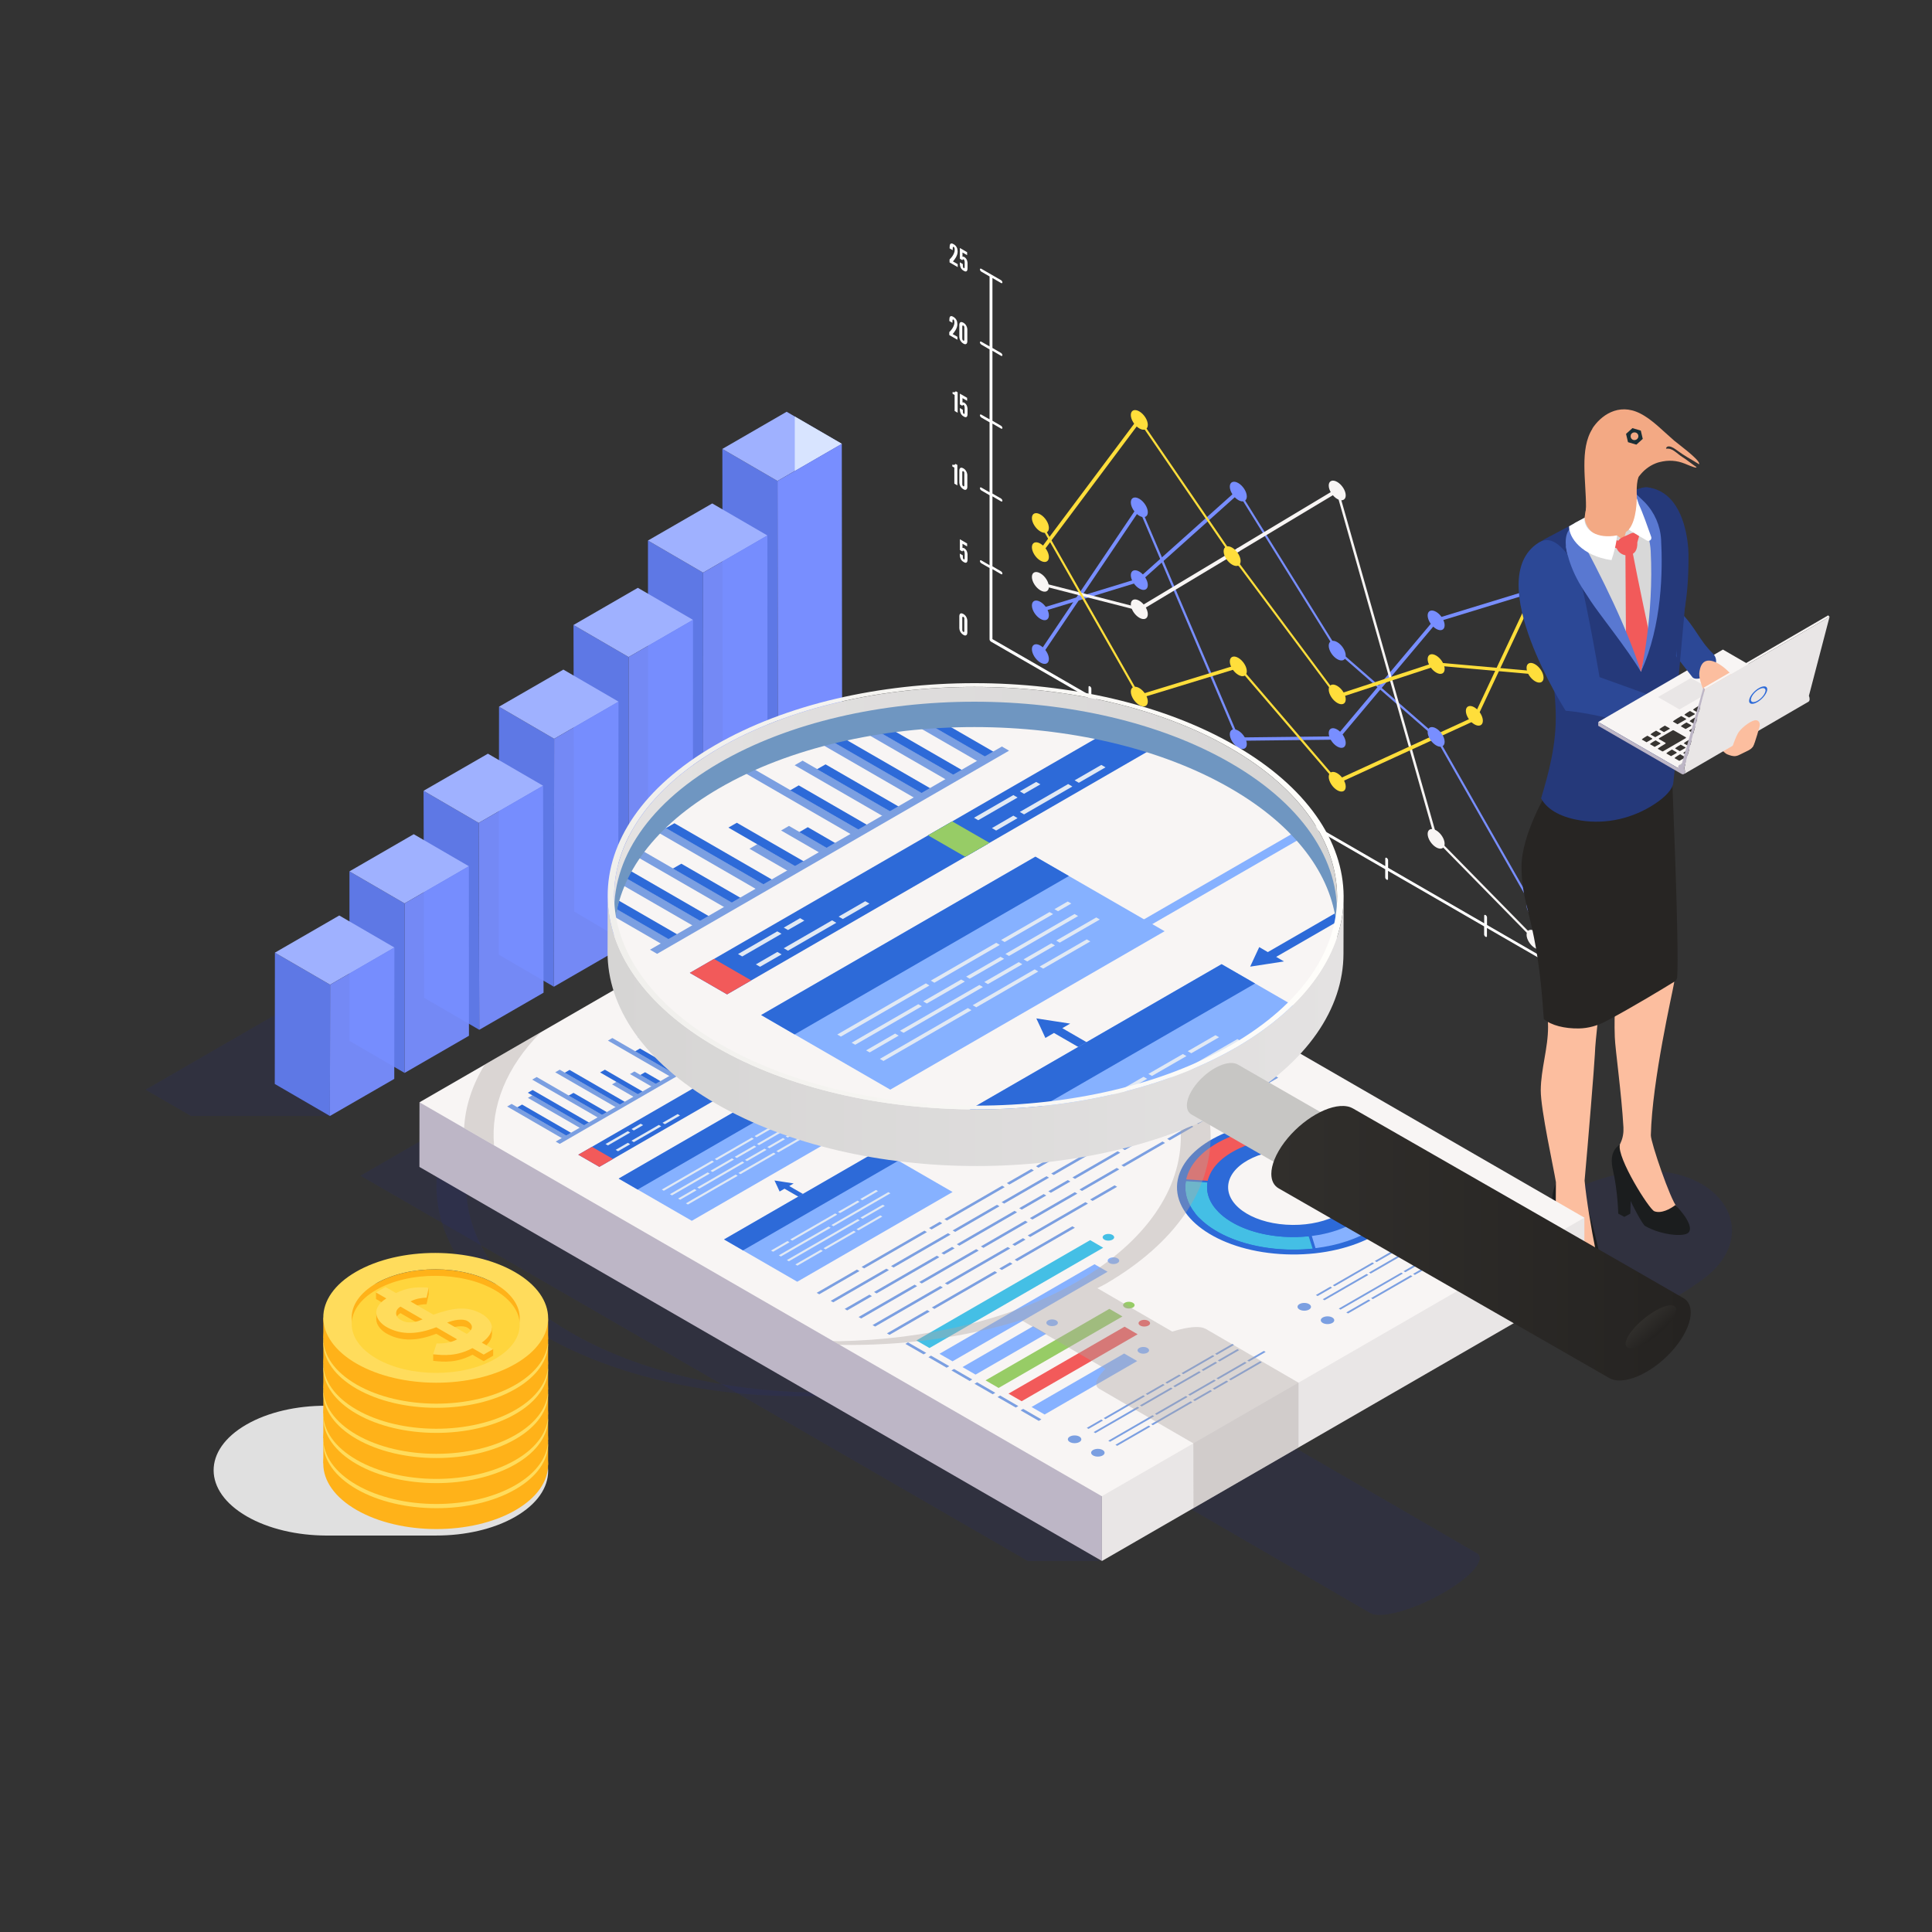 <svg xmlns="http://www.w3.org/2000/svg" xmlns:xlink="http://www.w3.org/1999/xlink" viewBox="0 0 275 275"><rect x="0" y="0" width="275" height="275" fill="#333333" stroke="none"/><defs><style> .cls-1 { fill: #1b1d1e; } .cls-2 { fill: #c7c6c4; } .cls-3 { fill: #6f96c1; } .cls-4 { fill: url(#_Áåçûìÿííûé_ãðàäèåíò_1671); } .cls-5 { fill: #44bfe5; } .cls-6 { fill: #5e78e5; } .cls-7 { fill: url(#_Áåçûìÿííûé_ãðàäèåíò_215); } .cls-8 { fill: #7b9fe1; } .cls-9 { fill: #f8f5f4; } .cls-10 { fill: url(#_Áåçûìÿííûé_ãðàäèåíò_1428); } .cls-11 { fill: #fff; } .cls-12 { fill: #e1e9f4; } .cls-13 { fill: #b0b5b0; } .cls-14 { fill: #d8e4ff; } .cls-15 { fill: #ada6a3; opacity: .4; } .cls-15, .cls-16 { mix-blend-mode: multiply; } .cls-17 { fill: url(#_Áåçûìÿííûé_ãðàäèåíò_4); } .cls-18 { fill: #ffb219; } .cls-19 { fill: none; } .cls-20 { fill: #373431; } .cls-21 { fill: #1a2e35; } .cls-22 { fill: #e9e6e6; } .cls-23 { fill: #bdb6c6; } .cls-24 { fill: #2d6ad8; } .cls-25 { fill: #ffd53d; } .cls-26 { isolation: isolate; } .cls-27 { fill: #ffdc5c; } .cls-28 { fill: #d8d8d8; } .cls-29 { fill: #272523; } .cls-30 { fill: #97cc66; } .cls-31 { fill: #f3a984; } .cls-16 { fill: #e0e0e0; } .cls-32 { fill: #242993; opacity: .13; } .cls-33 { fill: #9fb1ff; } .cls-33, .cls-34 { mix-blend-mode: screen; } .cls-35 { fill: #ffde3b; } .cls-36, .cls-37 { fill: #788eff; } .cls-38 { fill: #86b1ff; } .cls-39 { fill: #f25a5a; } .cls-40 { fill: #fcbe9f; } .cls-34 { fill: url(#_Áåçûìÿííûé_ãðàäèåíò_1671-2); } .cls-41 { fill: #25397a; } .cls-37 { opacity: .95; } .cls-42 { fill: #5978d1; } .cls-43 { fill: #2c4896; } .cls-44 { clip-path: url(#clippath); } </style><linearGradient id="_&#xC1;&#xE5;&#xE7;&#xFB;&#xEC;&#xFF;&#xED;&#xED;&#xFB;&#xE9;_&#xE3;&#xF0;&#xE0;&#xE4;&#xE8;&#xE5;&#xED;&#xF2;_1428" data-name="&#xC1;&#xE5;&#xE7;&#xFB;&#xEC;&#xFF;&#xED;&#xED;&#xFB;&#xE9; &#xE3;&#xF0;&#xE0;&#xE4;&#xE8;&#xE5;&#xED;&#xF2; 1428" x1="87.39" y1="116.78" x2="190.32" y2="116.78" gradientUnits="userSpaceOnUse"><stop offset="0" stop-color="#e4e2e2"></stop><stop offset="1" stop-color="#d6d5d4"></stop></linearGradient><clipPath id="clippath"><path class="cls-19" d="M102.59,154.23c20.13,11.62,52.8,11.62,72.8,0,20.01-11.63,19.9-30.54-.24-42.17-20.13-11.62-52.79-11.63-72.8,0-20,11.62-19.9,30.54.24,42.17h0Z"></path></clipPath><linearGradient id="_&#xC1;&#xE5;&#xE7;&#xFB;&#xEC;&#xFF;&#xED;&#xED;&#xFB;&#xE9;_&#xE3;&#xF0;&#xE0;&#xE4;&#xE8;&#xE5;&#xED;&#xF2;_4" data-name="&#xC1;&#xE5;&#xE7;&#xFB;&#xEC;&#xFF;&#xED;&#xED;&#xFB;&#xE9; &#xE3;&#xF0;&#xE0;&#xE4;&#xE8;&#xE5;&#xED;&#xF2; 4" x1="86.47" y1="146.7" x2="191.25" y2="146.7" gradientUnits="userSpaceOnUse"><stop offset="0" stop-color="#d6d5d4"></stop><stop offset="1" stop-color="#e4e2e2"></stop></linearGradient><linearGradient id="_&#xC1;&#xE5;&#xE7;&#xFB;&#xEC;&#xFF;&#xED;&#xED;&#xFB;&#xE9;_&#xE3;&#xF0;&#xE0;&#xE4;&#xE8;&#xE5;&#xED;&#xF2;_215" data-name="&#xC1;&#xE5;&#xE7;&#xFB;&#xEC;&#xFF;&#xED;&#xED;&#xFB;&#xE9; &#xE3;&#xF0;&#xE0;&#xE4;&#xE8;&#xE5;&#xED;&#xF2; 215" x1="86.49" y1="127.58" x2="191.25" y2="127.58" gradientUnits="userSpaceOnUse"><stop offset="0" stop-color="#f0efec"></stop><stop offset="1" stop-color="#fffefb"></stop></linearGradient><linearGradient id="_&#xC1;&#xE5;&#xE7;&#xFB;&#xEC;&#xFF;&#xED;&#xED;&#xFB;&#xE9;_&#xE3;&#xF0;&#xE0;&#xE4;&#xE8;&#xE5;&#xED;&#xF2;_1671" data-name="&#xC1;&#xE5;&#xE7;&#xFB;&#xEC;&#xFF;&#xED;&#xED;&#xFB;&#xE9; &#xE3;&#xF0;&#xE0;&#xE4;&#xE8;&#xE5;&#xED;&#xF2; 1671" x1="180.96" y1="176.95" x2="240.65" y2="176.95" gradientUnits="userSpaceOnUse"><stop offset="0" stop-color="#312f2c"></stop><stop offset="1" stop-color="#252321"></stop></linearGradient><linearGradient id="_&#xC1;&#xE5;&#xE7;&#xFB;&#xEC;&#xFF;&#xED;&#xED;&#xFB;&#xE9;_&#xE3;&#xF0;&#xE0;&#xE4;&#xE8;&#xE5;&#xED;&#xF2;_1671-2" data-name="&#xC1;&#xE5;&#xE7;&#xFB;&#xEC;&#xFF;&#xED;&#xED;&#xFB;&#xE9; &#xE3;&#xF0;&#xE0;&#xE4;&#xE8;&#xE5;&#xED;&#xF2; 1671" x1="233.96" y1="187.71" x2="235.86" y2="189.82" xlink:href="#_&#xC1;&#xE5;&#xE7;&#xFB;&#xEC;&#xFF;&#xED;&#xED;&#xFB;&#xE9;_&#xE3;&#xF0;&#xE0;&#xE4;&#xE8;&#xE5;&#xED;&#xF2;_1671"></linearGradient></defs><g class="cls-26"><g id="Layer_1" data-name="Layer 1"><g><g><path class="cls-31" d="M226.64,61.02c1.15-1.8,3.69-3.76,6.82-2.17,1.73.87,3.26,2.51,4.83,3.86.61.51,3.44,2.58,3.57,3.25.01.05,0,.1-.02.13-.06-.04-.13-.09-.19-.13-.48-.3-.97-.58-1.46-.87s-.94-.6-1.4-.93c-.36-.26-.75-.56-1.19-.62-.18-.02-.36.04-.44.22-.07.16.11.1.22.1.11,0,.22.02.33.04.21.06.4.16.58.28.42.28.79.64,1.23.91.24.15.47.31.69.48.21.16.43.31.64.47.11.08.22.16.33.24s.25.16.32.26c-.15.05-.32-.02-.47-.07-.27-.09-.53-.19-.79-.3-.56-.24-1.1-.44-1.71-.53s-1.22-.08-1.82.03c-.36.06-.72.15-1.06.29-.46.18-.88.43-1.27.73s-.7.63-.99.99-.53.73-.74,1.13c-.2.37-.38.75-.53,1.14-.11.29-.21.58-.3.88-.94,3.32-.66,13.02-.71,14.11-.12,5.07-.21,9.89-.25,14.42-2.29.08-4.58.24-6.86.47.17-4.21.27-8.61.39-13.18.04.16,1.31-13.45,1.36-14.4.03-3.78-.95-8.33.93-11.25Z"></path><path id="Path_10572" data-name="Path 10572" class="cls-21" d="M231.45,61.76l.28,1.18,1.19.35.91-.82-.28-1.18-1.19-.35-.91.82ZM232.12,61.93c.09-.29.4-.45.7-.36,0,0,0,0,.01,0,.28.09.44.39.35.68-.09.29-.4.45-.69.37,0,0,0,0-.01,0-.28-.09-.44-.39-.35-.68h0Z"></path></g><polygon class="cls-32" points="43.05 147.91 45.12 141.01 20.71 155.11 27.19 158.85 46.96 158.85 43.05 147.91"></polygon><polygon class="cls-6" points="110.73 122.04 102.88 117.48 102.82 63.9 110.67 68.46 110.73 122.04"></polygon><polygon class="cls-33" points="110.67 68.46 102.82 63.9 111.97 58.61 119.82 63.17 110.67 68.46"></polygon><polygon class="cls-14" points="113.13 59.29 113.13 67.04 119.82 63.17 113.13 59.29"></polygon><polygon class="cls-36" points="119.82 63.17 119.88 116.75 110.73 122.04 110.67 68.46 119.82 63.17"></polygon><polygon class="cls-6" points="100.1 128.17 92.25 123.61 92.23 76.94 100.08 81.51 100.1 128.17"></polygon><polygon class="cls-33" points="100.08 81.51 92.23 76.94 101.38 71.66 109.23 76.22 100.08 81.51"></polygon><polygon class="cls-37" points="109.23 76.22 109.25 122.89 100.1 128.17 100.08 81.51 109.23 76.22"></polygon><polygon class="cls-6" points="89.47 134.31 81.74 129.75 81.63 88.96 89.48 93.52 89.47 134.31"></polygon><polygon class="cls-33" points="90.79 83.67 98.64 88.23 89.48 93.52 81.63 88.96 90.79 83.67"></polygon><polygon class="cls-37" points="98.64 88.23 98.63 129.02 89.47 134.31 89.48 93.52 98.64 88.23"></polygon><polygon class="cls-6" points="78.84 140.45 70.99 135.88 71.03 100.59 78.88 105.16 78.84 140.45"></polygon><polygon class="cls-33" points="78.88 105.16 71.03 100.59 80.19 95.31 88.04 99.87 78.88 105.16"></polygon><polygon class="cls-37" points="88.04 99.87 88 135.16 78.84 140.45 78.88 105.16 88.04 99.87"></polygon><polygon class="cls-6" points="68.22 146.58 60.37 142.02 60.29 112.56 68.14 117.13 68.22 146.58"></polygon><polygon class="cls-33" points="68.14 117.13 60.29 112.56 69.45 107.28 77.3 111.84 68.14 117.13"></polygon><polygon class="cls-37" points="77.3 111.84 77.37 141.3 68.22 146.58 68.14 117.13 77.3 111.84"></polygon><polygon class="cls-6" points="57.59 152.72 49.74 148.15 49.74 124.03 57.59 128.59 57.59 152.72"></polygon><polygon class="cls-33" points="57.59 128.59 49.74 124.03 58.89 118.74 66.74 123.3 57.59 128.59"></polygon><polygon class="cls-37" points="66.74 123.3 66.75 147.43 57.59 152.72 57.59 128.59 66.74 123.3"></polygon><polygon class="cls-6" points="46.96 158.85 39.11 154.29 39.13 135.6 46.99 140.16 46.96 158.85"></polygon><polygon class="cls-33" points="46.99 140.16 39.13 135.6 48.29 130.31 56.14 134.87 46.99 140.16"></polygon><polygon class="cls-37" points="56.14 134.87 56.12 153.57 46.96 158.85 46.99 140.16 56.14 134.87"></polygon><path class="cls-11" d="M225.54,138.39c-.11-.06-.2-.03-.2.08v1.09l-13.68-7.9v-1.09c0-.11-.09-.25-.2-.32-.11-.06-.2-.03-.2.08v1.09l-13.68-7.9v-1.09c0-.11-.09-.25-.2-.32-.11-.06-.2-.03-.2.08v1.09l-13.68-7.9v-1.09c0-.11-.09-.25-.2-.32-.11-.06-.2-.03-.2.08v1.09l-13.68-7.9v-1.09c0-.11-.09-.25-.2-.32-.11-.06-.2-.03-.2.08v1.09l-13.68-7.9v-1.09c0-.11-.09-.25-.2-.32-.11-.06-.2-.03-.2.08v1.09l-11.77-6.79-1.91-1.1v-9.96l1.22.71c.11.06.2.03.2-.08s-.09-.25-.2-.32l-1.22-.71v-9.96l1.22.71c.11.06.2.03.2-.08s-.09-.25-.2-.32l-1.22-.71v-9.96l1.22.71c.11.06.2.03.2-.08s-.09-.25-.2-.32l-1.22-.71v-9.96l1.22.71c.11.06.2.03.2-.08s-.09-.25-.2-.32l-1.22-.71v-9.96l1.22.71c.11.06.2.03.2-.08s-.09-.25-.2-.32l-2.8-1.62c-.11-.06-.2-.03-.2.09s.09.25.2.32l1.17.68v9.96l-1.17-.67c-.11-.06-.2-.03-.2.09s.09.25.2.32l1.17.68v9.96l-1.17-.67c-.11-.06-.2-.03-.2.09s.09.25.2.32l1.17.68v9.96l-1.17-.67c-.11-.06-.2-.03-.2.09s.09.25.2.32l1.17.68v9.96l-1.17-.68c-.11-.06-.2-.03-.2.09s.09.25.2.32l1.17.67v10.16c0,.11.09.25.2.32l2.11,1.22,11.77,6.79v1.16c0,.11.09.25.2.32.11.06.2.03.2-.09v-1.16l13.68,7.9v1.16c0,.11.09.25.2.32.11.06.2.03.2-.09v-1.16l13.68,7.9v1.16c0,.11.09.25.2.32.11.06.2.03.2-.09v-1.16l13.68,7.9v1.16c0,.11.09.25.2.32.11.06.2.03.2-.09v-1.16l13.68,7.9v1.16c0,.11.09.25.2.32.11.06.2.03.2-.09v-1.16l13.68,7.9v1.16c0,.11.09.25.2.32.11.06.2.03.2-.09v-2.65c0-.11-.09-.25-.2-.32Z"></path><path class="cls-11" d="M137.69,90.05c0,.12-.03.21-.07.28-.04.06-.09.1-.17.12-.08.02-.19,0-.33-.09-.14-.08-.25-.18-.33-.29-.08-.1-.13-.21-.17-.31-.04-.12-.07-.24-.07-.36v-1.71c0-.11.03-.21.07-.27.04-.06.09-.11.17-.12.08-.01.19.01.33.09.14.08.25.18.33.29.08.1.13.22.17.32.04.12.07.24.07.35v1.71ZM137.27,88.09c0-.08-.02-.14-.06-.21-.02-.03-.05-.06-.09-.08-.07-.04-.11,0-.13.03-.01.02-.02.06-.02.1v1.71c0,.08.02.15.06.22.02.03.05.06.08.08.07.04.11.02.13-.03.01-.02.02-.05.02-.1v-1.71Z"></path><path class="cls-11" d="M137.29,78.67c0-.12-.04-.24-.13-.29-.05-.03-.09-.01-.12.01-.03.03-.05.08-.05.11l-.36-.21v-1.53l1.03.6v.42l-.66-.38v.6s.1,0,.16,0c.03,0,.06.02.09.04.22.13.34.32.4.5.06.18.07.33.07.38v.65c0,.14,0,.32-.08.43-.07.12-.22.16-.47,0-.27-.15-.4-.35-.47-.57-.08-.21-.08-.44-.08-.63l.43.25v.11c0,.15,0,.25.03.32.02.07.05.12.1.15.04.03.08.02.1-.03.02-.04.03-.14.03-.29v-.65Z"></path><path class="cls-11" d="M135.55,66.4v-.27c.18.07.28.04.36,0,.04-.02.07-.06.1-.1l.26.15v2.91l-.43-.25v-2.28l-.28-.16Z"></path><path class="cls-11" d="M137.69,69.32c0,.12-.03.21-.07.28-.04.06-.09.1-.17.12-.08.02-.19,0-.33-.09-.14-.08-.25-.18-.33-.29-.08-.1-.13-.21-.17-.31-.04-.12-.07-.24-.07-.36v-1.71c0-.11.03-.21.07-.27.04-.06.09-.11.17-.12.08-.01.19.01.33.09.14.08.25.18.33.29.08.1.13.22.17.32.04.12.07.24.07.35v1.71ZM137.27,67.36c0-.08-.02-.14-.06-.21-.02-.03-.05-.06-.09-.08-.07-.04-.11,0-.13.03-.01.02-.02.06-.02.1v1.71c0,.08.02.15.06.22.02.03.05.06.08.08.07.04.11.02.13-.03.01-.02.02-.05.02-.1v-1.71Z"></path><path class="cls-11" d="M135.59,56.06v-.27c.18.07.28.04.36,0,.04-.02.07-.06.1-.1l.26.15v2.91l-.43-.25v-2.28l-.28-.16Z"></path><path class="cls-11" d="M137.29,57.94c0-.12-.04-.24-.13-.29-.05-.03-.09-.01-.12.01-.03.03-.05.08-.05.11l-.36-.21v-1.53l1.03.6v.42l-.66-.38v.61s.1-.01.16,0c.03,0,.06.02.09.04.22.13.34.32.4.5.06.18.07.33.07.38v.65c0,.14,0,.32-.08.43-.07.12-.22.16-.47,0-.27-.15-.4-.35-.47-.57-.08-.21-.08-.44-.08-.63l.43.25v.11c0,.15,0,.25.03.32.02.07.05.12.1.15.04.03.08.02.1-.03.02-.04.03-.14.03-.29v-.65Z"></path><path class="cls-11" d="M135.13,45.72v-.2c0-.19.03-.37.11-.46.08-.09.23-.1.46.04.22.13.36.29.45.47.09.18.12.38.12.58,0,.3-.11.58-.25.83-.14.25-.31.45-.42.57l.68.39v.42l-1.16-.67v-.42c.13-.13.25-.26.36-.41.09-.12.18-.27.25-.43.07-.16.12-.33.12-.51,0-.08,0-.17-.02-.25-.02-.08-.06-.15-.12-.19-.06-.03-.09-.01-.11.04-.02.06-.03.14-.03.23v.2l-.43-.25Z"></path><path class="cls-11" d="M137.69,48.59c0,.12-.03.21-.07.28-.04.06-.09.1-.17.12-.08.02-.19,0-.33-.09-.14-.08-.25-.18-.33-.29-.08-.1-.13-.21-.17-.31-.04-.12-.07-.24-.07-.36v-1.71c0-.11.03-.21.07-.27.04-.06.09-.11.17-.12.08-.01.19.01.33.09.14.08.25.18.33.29.08.1.13.22.17.32.04.12.07.24.07.35v1.71ZM137.27,46.63c0-.08-.02-.14-.06-.21-.02-.03-.05-.06-.09-.08-.07-.04-.11,0-.13.03-.01.02-.02.06-.02.1v1.71c0,.08.02.15.06.22.02.03.05.06.08.08.07.04.11.02.13-.03.01-.02.02-.05.02-.1v-1.71Z"></path><path class="cls-11" d="M135.17,35.38v-.2c0-.19.03-.37.11-.46.08-.09.23-.1.46.04.22.13.36.29.45.47.09.18.12.38.12.58,0,.3-.11.58-.25.83-.14.25-.31.45-.42.57l.68.39v.42l-1.16-.67v-.42c.13-.13.25-.26.36-.41.09-.12.18-.27.25-.43.07-.16.12-.33.12-.51,0-.08,0-.17-.02-.25-.02-.08-.06-.15-.12-.19-.06-.03-.09-.01-.11.04-.02.06-.03.14-.03.23v.2l-.43-.25Z"></path><path class="cls-11" d="M137.29,37.21c0-.12-.04-.24-.13-.29-.05-.03-.09-.01-.12.01-.03.03-.05.08-.05.11l-.36-.21v-1.53l1.03.6v.42l-.66-.38v.6s.1-.01.16,0c.03,0,.06.02.09.04.22.13.34.32.4.5.06.18.07.33.07.38v.65c0,.14,0,.32-.08.43-.07.12-.22.16-.47,0-.27-.15-.4-.35-.47-.57-.08-.21-.08-.44-.08-.63l.43.25v.11c0,.15,0,.25.03.32.02.07.05.12.1.15.04.03.08.02.1-.03.02-.04.03-.14.03-.29v-.65Z"></path><path class="cls-36" d="M148.09,93.3s-.06-.04-.09-.07c-.1-.11-.14-.25-.09-.32l14.08-20.89c.05-.07.17-.04.27.06.1.11.14.25.09.32l-14.08,20.89c-.03.05-.11.05-.18,0Z"></path><path class="cls-36" d="M176.26,105.41c-.07-.04-.14-.12-.18-.2l-14.08-33.01c-.06-.13-.02-.23.08-.23.1,0,.22.11.27.23l14.08,33.01c.06.13.02.23-.08.23-.03,0-.07-.01-.1-.03Z"></path><path class="cls-36" d="M176.26,105.41c-.07-.04-.14-.11-.17-.2-.06-.13-.02-.23.07-.24l14.08-.16c.1,0,.22.1.28.23.06.13.02.23-.07.24l-14.08.16s-.07-.01-.1-.03Z"></path><path class="cls-36" d="M190.34,105.25s-.07-.05-.1-.08c-.1-.11-.13-.25-.08-.32l14.08-16.75c.06-.06.18-.03.27.08.1.11.13.25.08.32l-14.08,16.75s-.11.04-.18,0Z"></path><path class="cls-36" d="M204.42,88.51c-.06-.03-.11-.09-.15-.16-.07-.13-.07-.25.02-.27l14.08-4.31c.08-.02.21.06.28.18.07.13.07.25-.02.27l-14.08,4.31s-.09,0-.13-.03Z"></path><path class="cls-36" d="M148.09,87.08c-.06-.03-.11-.09-.15-.16-.07-.13-.07-.25.02-.27l14.08-4.31c.09-.02.21.06.28.18.07.13.07.25-.02.27l-14.08,4.31s-.09,0-.13-.03Z"></path><path class="cls-36" d="M162.17,82.77s-.08-.06-.11-.1c-.09-.12-.12-.26-.05-.31l14.08-12.6c.06-.06.19,0,.28.11.09.12.12.26.05.31l-14.08,12.6s-.1.03-.17,0Z"></path><path class="cls-36" d="M190.34,92.81c-.05-.03-.11-.08-.14-.15l-14.08-22.64c-.08-.12-.08-.25,0-.28.08-.03.21.05.28.17l14.08,22.64c.08.12.08.25,0,.28-.04.02-.09,0-.14-.02Z"></path><path class="cls-36" d="M204.42,105.09s-.04-.02-.06-.04l-14.08-12.28c-.11-.09-.17-.24-.14-.33.03-.09.15-.08.25,0l14.08,12.28c.11.09.17.24.14.33-.03.07-.11.08-.19.03Z"></path><path class="cls-36" d="M218.5,129.8c-.06-.03-.11-.09-.15-.16l-14.08-24.71c-.07-.13-.06-.25.02-.27.09-.02.21.06.28.19l14.08,24.71c.07.13.06.25-.02.27-.04.01-.08,0-.13-.03Z"></path><path class="cls-9" d="M148.09,83.3c-.08-.05-.16-.15-.19-.25-.03-.13.02-.21.13-.18l14.08,3.61c.11.03.22.15.25.28.03.13-.02.21-.13.18l-14.08-3.61s-.04-.01-.06-.03Z"></path><path class="cls-9" d="M162.17,86.92s-.09-.07-.13-.12c-.08-.12-.09-.25-.02-.3l14.08-8.45c.07-.04.2.02.28.14.08.12.09.25.02.3l-14.08,8.45s-.1.02-.15-.02Z"></path><path class="cls-9" d="M176.25,78.46s-.09-.07-.13-.12c-.08-.12-.1-.25-.02-.3l14.08-8.45c.07-.04.2.02.28.14.08.12.1.25.02.3l-14.08,8.45s-.1.02-.15-.02Z"></path><path class="cls-9" d="M204.42,119.6c-.08-.05-.16-.15-.19-.25l-14.08-49.59c-.04-.13.02-.21.13-.18.11.03.22.15.26.27l14.08,49.59c.04.13-.02.21-.13.18-.02,0-.04-.01-.07-.03Z"></path><path class="cls-9" d="M218.5,133.95s-.05-.04-.08-.06l-14.08-14.35c-.1-.1-.15-.25-.1-.33.05-.08.17-.05.27.05l14.08,14.35c.1.1.15.25.1.33-.03.06-.11.06-.18.01Z"></path><path class="cls-35" d="M148.09,78.79s-.06-.04-.09-.08c-.1-.11-.14-.25-.09-.32l14.08-18.82c.05-.07.18-.03.27.07.1.11.14.25.09.32l-14.08,18.82s-.11.05-.18,0Z"></path><path class="cls-35" d="M176.25,80.54s-.09-.07-.13-.13l-14.08-20.57c-.08-.12-.09-.25-.02-.3.07-.04.2.03.28.15l14.08,20.57c.08.12.09.25.02.3-.04.02-.1.01-.15-.02Z"></path><path class="cls-35" d="M190.34,99.34s-.09-.06-.12-.11l-14.79-19.86c-.09-.12-.11-.25-.04-.3.07-.05.2,0,.28.13l14.79,19.86c.09.12.11.25.04.3-.04.03-.1.02-.16-.01Z"></path><path class="cls-35" d="M190.34,99.34c-.06-.03-.11-.09-.15-.15-.07-.13-.07-.25.01-.28l14.08-4.62c.08-.03.21.05.28.18.07.13.07.25-.01.28l-14.08,4.62s-.09,0-.14-.03Z"></path><path class="cls-35" d="M204.42,94.72c-.07-.04-.15-.13-.18-.22-.05-.13,0-.23.09-.22l14.08,1.25c.1.01.22.12.27.25.05.13,0,.23-.09.22l-14.08-1.25s-.06-.01-.09-.03Z"></path><path class="cls-35" d="M162.17,99.36c-.06-.03-.11-.09-.15-.16l-14.08-24.71c-.07-.13-.06-.25.02-.27.09-.02.21.06.28.19l14.08,24.71c.07.13.06.25-.02.27-.04.01-.08,0-.13-.03Z"></path><path class="cls-35" d="M162.17,99.36c-.06-.03-.11-.09-.15-.16-.07-.13-.07-.25.02-.27l14.08-4.31c.09-.02.21.06.28.18.07.13.07.25-.02.27l-14.08,4.31s-.09,0-.13-.03Z"></path><path class="cls-35" d="M190.34,111.47s-.07-.05-.1-.09l-14.08-16.42c-.1-.11-.13-.25-.07-.32.06-.06.18-.02.28.09l14.08,16.42c.1.11.13.25.07.32-.04.04-.11.04-.17,0Z"></path><path class="cls-35" d="M190.34,111.47c-.05-.03-.1-.08-.14-.14-.08-.12-.08-.25,0-.29l19.61-9c.08-.03.21.04.29.16.08.12.08.25,0,.29l-19.61,9s-.09,0-.15-.02Z"></path><path class="cls-35" d="M210,102.29s-.05-.03-.07-.05c-.1-.1-.16-.25-.12-.33l8.5-18.1c.04-.08.16-.07.26.03.1.1.16.25.12.33l-8.5,18.1c-.03.06-.11.07-.19.02Z"></path><path class="cls-36" d="M148.09,91.89c.67.39,1.21,1.24,1.21,1.91s-.54.9-1.21.51c-.67-.39-1.21-1.24-1.21-1.91s.54-.9,1.21-.51Z"></path><path class="cls-36" d="M162.17,71c.67.39,1.21,1.24,1.21,1.91s-.54.9-1.21.51c-.67-.39-1.21-1.24-1.21-1.91s.54-.9,1.21-.51Z"></path><path class="cls-36" d="M176.26,104c.67.39,1.21,1.24,1.21,1.91s-.54.9-1.21.51c-.67-.39-1.21-1.24-1.21-1.91s.54-.9,1.21-.51Z"></path><path class="cls-36" d="M190.34,103.84c.67.39,1.21,1.24,1.21,1.91s-.54.9-1.21.51c-.67-.39-1.21-1.24-1.21-1.91s.54-.9,1.21-.51Z"></path><path class="cls-36" d="M204.42,87.09c.67.39,1.21,1.24,1.21,1.91s-.54.9-1.21.51c-.67-.39-1.21-1.24-1.21-1.91s.54-.9,1.21-.51Z"></path><path class="cls-36" d="M218.5,82.79c.67.39,1.21,1.24,1.21,1.91s-.54.9-1.21.51c-.67-.39-1.21-1.24-1.21-1.91s.54-.9,1.21-.51Z"></path><path class="cls-36" d="M148.09,85.67c.67.39,1.21,1.24,1.21,1.91s-.54.9-1.21.51c-.67-.39-1.21-1.24-1.21-1.91s.54-.9,1.21-.51Z"></path><path class="cls-36" d="M162.17,81.36c.67.39,1.21,1.24,1.21,1.91s-.54.9-1.21.51c-.67-.39-1.21-1.24-1.21-1.91s.54-.9,1.21-.51Z"></path><path class="cls-36" d="M176.26,68.76c.67.39,1.21,1.24,1.21,1.91s-.54.9-1.21.51c-.67-.39-1.21-1.24-1.21-1.91s.54-.9,1.21-.51Z"></path><path class="cls-36" d="M190.34,91.4c.67.39,1.21,1.24,1.21,1.91s-.54.9-1.21.51c-.67-.39-1.21-1.24-1.21-1.91s.54-.9,1.21-.51Z"></path><path class="cls-36" d="M204.42,103.68c.67.39,1.21,1.24,1.21,1.91s-.54.9-1.21.51c-.67-.39-1.21-1.24-1.21-1.91s.54-.9,1.21-.51Z"></path><path class="cls-36" d="M218.5,128.39c.67.39,1.21,1.24,1.21,1.91s-.54.9-1.21.51c-.67-.39-1.21-1.24-1.21-1.91s.54-.9,1.21-.51Z"></path><path class="cls-9" d="M148.09,81.61c.67.39,1.21,1.24,1.21,1.91s-.54.9-1.21.51c-.67-.39-1.21-1.24-1.21-1.91s.54-.9,1.21-.51Z"></path><path class="cls-9" d="M162.17,85.51c.67.39,1.21,1.24,1.21,1.91s-.54.9-1.21.51c-.67-.39-1.21-1.24-1.21-1.91s.54-.9,1.21-.51Z"></path><path class="cls-9" d="M190.34,68.6c.67.39,1.21,1.24,1.21,1.91s-.54.9-1.21.51c-.67-.39-1.21-1.24-1.21-1.91s.54-.9,1.21-.51Z"></path><path class="cls-9" d="M204.42,118.19c.67.39,1.21,1.24,1.21,1.91s-.54.9-1.21.51c-.67-.39-1.21-1.24-1.21-1.91s.54-.9,1.21-.51Z"></path><path class="cls-9" d="M218.5,132.54c.67.39,1.21,1.24,1.21,1.91s-.54.9-1.21.51c-.67-.39-1.21-1.24-1.21-1.91s.54-.9,1.21-.51Z"></path><path class="cls-35" d="M148.09,77.38c.67.39,1.21,1.24,1.21,1.91s-.54.9-1.21.51c-.67-.39-1.21-1.24-1.21-1.91s.54-.9,1.21-.51Z"></path><path class="cls-35" d="M162.17,58.56c.67.39,1.21,1.24,1.21,1.91s-.54.9-1.21.51c-.67-.39-1.21-1.24-1.21-1.91s.54-.9,1.21-.51Z"></path><path class="cls-35" d="M175.38,77.95c.67.39,1.21,1.24,1.21,1.91s-.54.9-1.21.51c-.67-.39-1.21-1.24-1.21-1.91s.54-.9,1.21-.51Z"></path><path class="cls-35" d="M190.34,97.63c.67.39,1.21,1.24,1.21,1.91s-.54.9-1.21.51c-.67-.39-1.21-1.24-1.21-1.91s.54-.9,1.21-.51Z"></path><path class="cls-35" d="M204.42,93.31c.67.39,1.21,1.24,1.21,1.91s-.54.9-1.21.51c-.67-.39-1.21-1.24-1.21-1.91s.54-.9,1.21-.51Z"></path><path class="cls-35" d="M218.5,94.55c.67.39,1.21,1.24,1.21,1.91s-.54.9-1.21.51c-.67-.39-1.21-1.24-1.21-1.91s.54-.9,1.21-.51Z"></path><path class="cls-35" d="M148.09,73.23c.67.39,1.21,1.24,1.21,1.91s-.54.9-1.21.51c-.67-.39-1.21-1.24-1.21-1.91s.54-.9,1.21-.51Z"></path><path class="cls-35" d="M162.17,97.94c.67.39,1.21,1.24,1.21,1.91s-.54.9-1.21.51c-.67-.39-1.21-1.24-1.21-1.91s.54-.9,1.21-.51Z"></path><path class="cls-35" d="M176.26,93.64c.67.39,1.21,1.24,1.21,1.91s-.54.9-1.21.51c-.67-.39-1.21-1.24-1.21-1.91s.54-.9,1.21-.51Z"></path><path class="cls-35" d="M190.34,110.06c.67.39,1.21,1.24,1.21,1.91s-.54.9-1.21.51c-.67-.39-1.21-1.24-1.21-1.91s.54-.9,1.21-.51Z"></path><path class="cls-35" d="M209.86,100.68c.67.39,1.21,1.24,1.21,1.91s-.54.9-1.21.51c-.67-.39-1.21-1.24-1.21-1.91s.54-.9,1.21-.51Z"></path><path class="cls-35" d="M218.5,82.79c.67.39,1.21,1.24,1.21,1.91s-.54.9-1.21.51c-.67-.39-1.21-1.24-1.21-1.91s.54-.9,1.21-.51Z"></path><path class="cls-35" d="M233.48,117.82c0,.76-.61,1.02-1.37.58-.76-.44-1.37-1.41-1.37-2.17s.61-1.02,1.37-.58c.76.44,1.37,1.41,1.37,2.17Z"></path><path class="cls-36" d="M233.47,130.19c0,.76-.61,1.02-1.37.58-.76-.44-1.37-1.41-1.37-2.17s.61-1.02,1.37-.58c.76.44,1.37,1.41,1.37,2.17Z"></path><path class="cls-36" d="M233.47,142.55c0,.76-.61,1.02-1.37.58-.76-.44-1.37-1.41-1.37-2.17s.61-1.02,1.37-.58c.76.44,1.37,1.41,1.37,2.17Z"></path><path class="cls-9" d="M233.48,93.06c0,.76-.61,1.02-1.37.58-.76-.44-1.37-1.41-1.37-2.17s.61-1.02,1.37-.58c.76.44,1.37,1.41,1.37,2.17Z"></path><path class="cls-35" d="M233.48,105.41c0,.76-.61,1.02-1.37.58-.76-.44-1.37-1.41-1.37-2.17s.61-1.02,1.37-.58c.76.44,1.37,1.41,1.37,2.17Z"></path><path class="cls-32" d="M217.13,173.7c-13.11,10.28,5.49,23,25.26,8.39,12.27-9.07-4.7-24.5-25.26-8.39Z"></path><path class="cls-41" d="M232.81,69.75c1.47-.66,2.7-.29,3.72.29,3.32,1.9,3.79,7.24,3.81,8.84.06,7.27-1.12,9.95-1.12,9.95-.24,2.16-1.88,3.06-4.71,3.96-.59-.35-6.31-20.96-1.69-23.05Z"></path><path class="cls-40" d="M238.7,171.81c-.92-.97-3.74-9.25-3.72-10.22.18-7.81,3.1-20.36,3.31-21.69.02-.23.04-.58.06-.8-.1-5.06-.48-27.91-.48-27.91-1.73-1.73-3.7-4.64-6.51-1-1.4,1.82-1.64,2.45-2.37,4.28-2.39,6.06,1.06,26.89,1.06,26.89,0,0-.34,2.58-.2,6.27.06,1.73.95,7.94,1.23,12.84.04.75-.08,1.51-.4,2.19-.17.36-.33.79-.34,1.15-.01.58-.04.73.22,1.45.23,1.15.7,1.15,1.6,3.97.29.93.9,2.29,1.59,2.99.7.71,1.64,1.11,2.56,1.5.34.14.69.29,1.05.28.59-.01,1.1-.43,1.43-.91.28-.41-.09-1.28-.09-1.28Z"></path><path class="cls-1" d="M238.48,171.52c-.75.58-2.03,1.26-3,.89-.76-.29-5.35-7.63-4.91-9.48-1.46.95-1.2,2.65-.98,3.65.7,3.06.75,6.17.75,6.17l.87.46.85-.46.05-1.8c.12.31,1.64,3.33,2.07,3.57,2.38,1.33,5.51,1.55,6.14.95.58-.55.07-1.95-1.83-3.95Z"></path><path class="cls-1" d="M220.76,180.62c.37,1.03,2.67,3.12,4.56,3.04,1.43-.06,2.42-.33,2.48-4.26-.51-3.38-1.7-6.65-2.19-9.32-.22-1.2-.84-1.02-1.62-1.96-.71-.86-2.07-.54-2.34-.03-1.1,2.1-.63,3.72-.63,4.65,0,2.81-.31,5.12-.26,7.88Z"></path><path class="cls-40" d="M228.7,118.27c-1.03-2.04-4.85-.26-6.98-.15-1.77.09-4.18.49-4.28,2.46-.11,2.23,1.57,8.78,2.29,14.2.34,2.52.61,9.65.62,11.38.01,3.03-1.02,6-1.04,9.03-.01,2.75,1.86,11.19,2.16,13.08,0,3.82-.16,6.33.03,9.04.05.74.11,1.43.44,1.69,1.21.95,5.47.41,5.22-.83-.7-3.47-1.36-7.46-1.61-10.12.46-5.02,1.4-16.52,1.46-17.95.03-.71.08-1.43.15-2.14,2.05-20.46,3.1-26.57,1.54-29.67Z"></path><path class="cls-29" d="M238.03,111.1c-.36-1.87-17.42,1.35-17.8,1.59,0,0-3.66,6.07-3.66,10.68,0,6.01,2.27,7.23,3.17,21.68,1.09.92,2.99,1.37,4.99,1.34,1.35-.02,2.67-.4,3.87-1.03,3.76-1.98,8.46-4.85,9.74-5.64.23-.14.37-.36.39-.63.31-4.13-.71-27.98-.71-27.98Z"></path><path class="cls-41" d="M239.54,85.63c-.1-2.41-2.79-10.57-3.35-11.72-1.4-2.83-.02-4.06-1.4-4.49-.67-.21-1.26.1-1.49.21-.36.17-12.58,6.67-13.08,6.92-.73.36-1.57,1.03-1.99,1.51-1.01,1.16,2.95,13.93,3.21,23.3.13,4.63-1.03,8.75-2.08,12.28.96,1.79,3.17,2.76,5.66,3.15,3.64.57,7.41-.31,10.49-2.34,1.52-1,2.57-2.09,2.67-3.04,0,0,.91-8.11.87-10.74-.06-4.39-.28-6.96.09-9.58.59-4.11.48-3.59.41-5.47Z"></path><path class="cls-28" d="M233.58,95.64c3.45-13.8.97-23.47-.19-24.43-.21-.17-1.28-.78-1.49-.87-1.84.97-5.2,2.75-7.85,4.16.22,1.46,6.56,12.11,9.53,21.14Z"></path><path class="cls-39" d="M232.32,78.28l-.96.21.08,12.76,2.13,4.34,1.25-5.12s-1.67-7.81-2.5-12.19Z"></path><path class="cls-42" d="M233.58,95.64c-2.06-6.37-5.24-12.88-9.53-20.83,0,0-3.86,1.25,2.34,10.7,1.33,2.02,5.11,6.68,7.2,10.14Z"></path><path class="cls-42" d="M233.6,95.55s1.83-7.99,1.36-17.12c-.15-2.81-1.68-5.14-2.1-8.14l1.26,1.21c1.39,1.44,2.21,3.32,2.32,5.31.24,4.32.15,12.21-2.84,18.74Z"></path><path class="cls-43" d="M246.19,103.1c-2.31-.9-18.51-6.72-18.51-6.72,0,0-2.49-14.56-3.41-15.89-1.58-2.28-3.26-4.55-5.32-3.21-8.07,5.24,3.91,23.89,3.91,23.89,0,0,5.61.18,21.92,5.63.94.04,2.25-3.48,1.41-3.7Z"></path><path class="cls-40" d="M249.62,105.99c-.02.13-.07.25-.17.37-.2.26-.5.42-.8.56-.29.14-.58.29-.87.43-.24.12-.48.24-.74.27-.38.05-.76-.09-1.11-.22-.43-.16-.68-.54-1.03-.82-1-.8.62-3.34,1.22-3.13,1,.36,1.93.99,2.77,1.64.18.14.35.28.52.42.16.13.22.3.2.47Z"></path><path class="cls-31" d="M226.49,67.64c.43-.61-.06.14.65.18,1.11.06,2.23.12,3.34.26.27.03,2.87-.57,2.74-.18-.42,1.25-.18,2.94-.22,3.84-.09,2.72-1.18,3.81-1.57,3.98l-.33,1.22-.94-.74c-2.56,1.02-4.42-.7-4.62-2.5.37-2.58.85-3.21,1.07-4.18.03-.13-.18-1.8-.12-1.88Z"></path><path class="cls-11" d="M232.97,70.92s.04,3.08-1.13,4.46c.52.38,1.64,1.01,2.55,1.55.36.21.78-.13.64-.52-.48-1.37-1.25-3.55-1.75-4.59-.03-.15-.31-.89-.31-.89Z"></path><path class="cls-39" d="M233.3,76.31s-.53-.35-.76-.47c-.26-.03-.63.21-1.05.39-.6.26-.93.39-1.13.73l-.3-.07-.29,1.03.35.13c.26.69,1.09,1.15,1.85.97.68-.17,1.12-.66,1.09-1.83l.25-.88Z"></path><path class="cls-11" d="M230.16,76.2s-.01,1.23-.78,3.53c-4.23-.6-6.09-3.23-6.04-4.82.7-.4,1.26-.7,2.19-1.2-.09,1.83,1.86,3.02,4.62,2.5Z"></path><polygon class="cls-9" points="245.24 92.46 227.49 102.77 238.88 109.35 256.62 99.04 245.24 92.46"></polygon><path class="cls-13" d="M239.05,108.87l17.74-10.31c.08-.05.19-.04.31.03l-17.74,10.31c-.12-.07-.23-.07-.31-.03h0Z"></path><path class="cls-22" d="M243.75,98.27l-4.7,2.71s-3.05-1.76-3.05-1.76c0,0,4.7-2.72,4.7-2.72,0,0,3.05,1.76,3.05,1.76,0,0,0,0,0,0Z"></path><path class="cls-20" d="M255.78,98.56l-.79.45-.67-.38c0-.11.79-.56.79-.56l.66.38c.04.08.03.1,0,.11ZM254.62,97.92l-1.19.68-.66-.38c0-.11,1.19-.79,1.19-.79l.66.38c.04.08.03.1,0,.11ZM254.54,99.28l-.79.45-.66-.38c0-.11.79-.56.79-.56l.67.38c.04.08.03.1,0,.11ZM253.47,97.25l-.79.45-.66-.38c0-.11.79-.55.79-.55l.67.38c.04.08.03.1,0,.11ZM253.29,100l-.79.45-.67-.38c0-.11.79-.56.79-.56l.66.38c.04.08.03.1,0,.11ZM252.98,98.88l-.79.45-.67-.38c0-.11.79-.55.79-.55l.67.38c.04.08.03.1,0,.11ZM252.3,96.61l-1.19.68-.67-.38c0-.11,1.19-.79,1.19-.79l.66.38c.04.08.03.1,0,.11ZM252.22,97.97l-.79.45-.67-.38c0-.11.79-.56.79-.56l.67.38c.04.08.03.1,0,.11ZM252.05,100.72l-.79.45-.66-.38c0-.11.79-.56.79-.56l.67.38c.04.08.03.1,0,.11ZM251.73,99.6l-.79.45-.66-.38c0-.11.79-.55.79-.55l.67.38c.04.08.03.1,0,.11ZM251.15,95.94l-.79.45-.67-.38c0-.11.79-.55.79-.55l.67.38c.04.08.03.1,0,.11ZM250.98,98.69l-.79.45-.66-.38c0-.11.79-.56.79-.56l.67.38c.04.08.03.1,0,.11ZM250.83,101.44l-5.78,3.33-.67-.38c0-.11,5.78-3.44,5.78-3.44l.66.38c.04.08.03.1,0,.11ZM250.66,97.56l-.79.45-.67-.38c0-.11.79-.55.79-.55l.67.38c.04.08.03.1,0,.11ZM250.49,100.32l-.79.45-.67-.38c0-.11.79-.56.79-.56l.66.38c.04.08.03.1,0,.11ZM249.91,96.66l-.79.45-.67-.38c0-.11.79-.56.79-.56l.67.38c.04.08.03.1,0,.11ZM249.74,99.41l-.79.45-.67-.38c0-.11.79-.56.79-.56l.67.38c.04.08.03.1,0,.11ZM249.42,98.28l-.79.45-.67-.38c0-.11.79-.55.79-.55l.67.38c.04.08.03.1,0,.11ZM249.25,101.04l-.79.45-.66-.38c0-.11.79-.56.79-.56l.67.38c.04.08.03.1,0,.11ZM248.66,97.38l-.79.45-.67-.38c0-.11.79-.56.79-.56l.67.38c.04.08.03.1,0,.11ZM248.5,100.13l-.79.45-.66-.38c0-.11.79-.56.79-.56l.67.38c.04.08.03.1,0,.11ZM248.17,99l-.79.45-.67-.38c0-.11.79-.55.79-.55l.67.38c.04.08.03.1,0,.11ZM248.01,101.75l-.79.45-.67-.38c0-.11.79-.55.79-.55l.66.38c.04.08.03.1,0,.11ZM247.42,98.09l-.79.45-.67-.38c0-.11.79-.56.79-.56l.67.38c.04.08.03.1,0,.11ZM247.25,100.85l-.79.45-.67-.38c0-.11.79-.56.79-.56l.67.38c.04.08.03.1,0,.11ZM246.93,99.72l-.79.45-.66-.38c0-.11.79-.56.79-.56l.67.38c.04.08.03.1,0,.11ZM246.76,102.47l-.79.45-.66-.38c0-.11.79-.55.79-.55l.67.38c.04.08.03.1,0,.11ZM246.18,98.81l-.79.45-.67-.38c0-.11.79-.56.79-.56l.67.38c.04.08.03.1,0,.11ZM246.01,101.57l-.79.45-.66-.38c0-.11.79-.56.79-.56l.67.38c.04.08.03.1,0,.11ZM245.69,100.44l-.79.45-.67-.38c0-.11.79-.56.79-.56l.67.38c.04.08.03.1,0,.11ZM245.52,103.19l-.79.45-.67-.38c0-.11.79-.55.79-.55l.66.38c.04.08.03.1,0,.11ZM244.94,99.53l-.79.45-.67-.38c0-.11.79-.56.79-.56l.67.38c.04.08.03.1,0,.11ZM244.77,102.29l-.79.45-.66-.38c0-.11.79-.56.79-.56l.67.38c.04.08.03.1,0,.11ZM244.6,105.04l-1.19.68-.66-.38c0-.11,1.19-.79,1.19-.79l.67.38c.04.08.03.1,0,.11ZM244.45,101.16l-.79.45-.67-.38c0-.11.79-.56.79-.56l.67.38c.04.08.03.1,0,.11ZM244.28,103.91l-.79.45-.66-.38c0-.11.79-.55.79-.55l.67.38c.04.08.03.1,0,.11ZM243.69,100.25l-.79.45-.67-.38c0-.11.79-.56.79-.56l.67.38c.04.08.03.1,0,.11ZM243.53,103.01l-.79.45-.66-.38c0-.11.79-.55.79-.55l.67.38c.04.08.03.1,0,.11ZM243.2,101.88l-.79.45-.67-.38c0-.11.79-.56.79-.56l.67.38c.04.08.03.1,0,.11ZM243.04,104.63l-.79.45-.67-.38c0-.11.79-.56.79-.56l.66.38c.04.08.03.1,0,.11ZM242.45,100.97l-.79.45-.67-.38c0-.11.79-.56.79-.56l.67.38c.04.08.03.1,0,.11ZM242.28,103.73l-1.19.68-.67-.38c0-.11,1.19-.79,1.19-.79l.67.38c.04.08.03.1,0,.11ZM242.3,106.41l-.79.45-.67-.38c0-.11.79-.56.79-.56l.67.38c.04.08.03.1,0,.11ZM241.96,102.6l-.79.45-.67-.38c0-.11.79-.56.79-.56l.67.38c.04.08.03.1,0,.11ZM241.21,101.69l-.79.45-.66-.38c0-.11.79-.56.79-.56l.67.38c.04.08.03.1,0,.11ZM241.14,105.75l-.79.45-.67-.38c0-.11.79-.55.79-.55l.66.38c.04.08.03.1,0,.11ZM241.06,107.13l-.79.45-.67-.38c0-.11.79-.56.79-.56l.66.38c.04.08.03.1,0,.11ZM240.72,103.32l-.79.45-.67-.38c0-.11.79-.56.79-.56l.67.38c.04.08.03.1,0,.11ZM239.97,102.41l-1.19.68-.66-.38c0-.11,1.19-.79,1.19-.79l.67.38c.04.08.03.1,0,.11ZM239.93,105.08l-3.23,1.87h-.09s-.65-.37-.65-.37c0-.08,1.07-.71,1.07-.71.04-.02.06-.05.06-.08,0-.03-.02-.06-.06-.08l-.87-.5s-.05-.05-.05-.07c0-.03.02-.06.05-.07l1.95-1.13h.09s1.74.99,1.74.99c.03.02.05.05.05.07,0,.03-.02.06-.05.07ZM239.89,106.47l-.79.45-.66-.38c0-.11.79-.55.79-.55l.67.38c.04.08.03.1,0,.11ZM239.82,107.85l-.79.45-.67-.38c0-.11.79-.56.79-.56l.67.38c.04.08.03.1,0,.11ZM238.65,107.18l-.79.45-.67-.38c0-.11.79-.56.79-.56l.66.38c.04.08.03.1,0,.11ZM237.64,103.76l-.79.45-.66-.38c0-.11.79-.55.79-.55l.67.38c.04.08.03.1,0,.11ZM236.4,104.48l-.79.45-.67-.38c0-.11.79-.55.79-.55l.67.38c.04.08.03.1,0,.11ZM236.32,105.86l-.79.45-.67-.38c0-.11.79-.55.79-.55l.66.38c.04.08.03.1,0,.11ZM235.16,105.2l-.79.45-.67-.38c0-.11.79-.55.79-.55l.67.38c.04.08.03.1,0,.11Z"></path><path class="cls-43" d="M239.12,87.07c2.19,2.12,2.75,4.1,4.69,5.94,1.71,1.82-1.83,4.31-2.88,3.42l-2.37-3.04.55-6.32Z"></path><path class="cls-40" d="M241.87,95.88c.38-4.39,5.31.19,5.55,1.79.08.57,0,1.15-.06,1.72-.26,1.98-.91,3.05-2.63,2.02-1.46-.88-2.95-4.38-2.85-5.53Z"></path><path class="cls-22" d="M260.42,87.79l-17.74,10.31-2.94,11.25c.06.15.1.31.1.46,0,.19-.06.32-.16.38l17.74-10.31c.1-.06.16-.19.16-.38,0-.15-.04-.31-.1-.46l2.94-11.25Z"></path><polygon class="cls-9" points="242.47 97.9 260.22 87.59 260.42 87.79 242.67 98.1 242.47 97.9"></polygon><path class="cls-23" d="M242.47,97.9l.2.2-2.94,11.25c.06.15.1.31.1.46,0,.34-.2.5-.46.36l-11.88-6.86v-.54s11.38,6.58,11.38,6.58v-.09c0-.35.2-.51.47-.36l3.12-11Z"></path><path class="cls-24" d="M250.48,97.88c-.71.36-1.38,1.12-1.5,1.71-.12.59.35.77,1.05.41.7-.36,1.37-1.12,1.5-1.71.13-.58-.34-.77-1.06-.41ZM251.28,98.42c-.1.47-.64,1.08-1.2,1.37-.56.29-.94.14-.84-.33.1-.47.63-1.08,1.2-1.37.57-.29.95-.14.85.33Z"></path><path class="cls-40" d="M249.77,105.68c-.07.2-.14.4-.27.56-.18.23-.46.37-.72.5-.39.19-.78.38-1.17.56-.25.12-.42.21-.69.21-.35,0-.67-.2-.67-.2.23-.71.81-2.5,1.24-3.11.5-.7,1.89-1.77,2.51-1.68.47.07.54.58.45.9-.2.77-.43,1.52-.68,2.27Z"></path><path class="cls-32" d="M209.55,220.87c.27.04.49.12.66.21l-42.51-24.64c-.17-.1-.39-.17-.66-.21-.96-.15-2.42.1-4.07.61l-10.66-6.18c.38-.21.79-.39,1.17-.61,20.03-11.64,19.92-30.57-.23-42.2-10.5-6.06-24.39-8.93-38.13-8.68-13.74-.25-27.61,2.62-38.05,8.68-20.02,11.63-19.91,30.56.24,42.2,10.5,6.06,24.4,8.93,38.13,8.68,8.96.17,17.95-1.02,26.02-3.53l11.99,6.95c-.47.46-.84.9-1.06,1.28-.39.7-.35,1.25.17,1.55l42.51,24.64c.16.09.38.17.66.21,2.24.34,7.13-1.37,10.94-3.85,1.9-1.24,3.18-2.43,3.7-3.36.52-.93.28-1.59-.83-1.77ZM115.44,198.2c-12.4-.23-24.7-3.06-34.17-8.52-19.79-11.43-19.9-30.03-.23-41.45,9.41-5.47,21.68-8.29,34.07-8.53,12.4.23,24.7,3.06,34.17,8.53,19.79,11.43,19.9,30.02.23,41.45-9.41,5.47-21.67,8.29-34.07,8.52Z"></path><polygon class="cls-32" points="69.61 156.77 51.3 167.35 146.29 222.19 156.6 222.19 69.61 156.77"></polygon><polygon id="Cube_face_-_left" data-name="Cube face - left" class="cls-23" points="156.85 222.19 59.7 166.1 59.71 156.9 156.85 176.03 156.85 222.19"></polygon><polygon id="Cube_face_-_right" data-name="Cube face - right" class="cls-22" points="225.52 182.54 156.85 222.19 156.85 176.03 225.52 173.32 225.52 182.54"></polygon><polygon class="cls-9" points="225.52 173.32 156.83 212.97 59.71 156.9 128.39 117.24 225.52 173.32"></polygon><polygon class="cls-38" points="131.97 152.28 130.61 152.49 131.3 152.89 118.53 160.27 119.2 160.66 131.97 153.28 132.61 153.65 132.97 152.86 133.34 152.07 131.97 152.28"></polygon><polygon class="cls-24" points="127.85 163.07 128.21 162.28 128.91 162.68 141.68 155.31 142.35 155.69 129.58 163.07 130.21 163.44 128.85 163.65 127.48 163.86 127.85 163.07"></polygon><polygon class="cls-24" points="110.61 168.82 110.97 169.6 111.67 169.2 121.82 175.07 122.49 174.68 112.34 168.82 112.97 168.45 111.61 168.24 110.24 168.03 110.61 168.82"></polygon><polygon class="cls-38" points="149.14 147.74 147.78 147.53 148.47 147.13 138.32 141.27 138.99 140.88 149.14 146.74 149.77 146.38 150.14 147.16 150.5 147.95 149.14 147.74"></polygon><polygon class="cls-38" points="120.59 161 98.47 173.77 88.06 167.76 110.17 154.99 120.59 161"></polygon><polygon class="cls-38" points="157.86 139.49 135.74 152.26 125.32 146.24 147.44 133.47 157.86 139.49"></polygon><polygon class="cls-24" points="112.87 156.55 110.17 154.99 88.06 167.76 90.76 169.32 112.87 156.55"></polygon><polygon class="cls-24" points="150.14 135.03 147.44 133.47 125.32 146.24 128.02 147.8 150.14 135.03"></polygon><polygon class="cls-38" points="135.59 169.67 113.48 182.44 103.06 176.42 125.18 163.66 135.59 169.67"></polygon><polygon class="cls-38" points="172.86 148.15 150.75 160.92 140.33 154.91 162.45 142.14 172.86 148.15"></polygon><polygon class="cls-24" points="127.88 165.21 125.18 163.66 103.06 176.42 105.76 177.98 127.88 165.21"></polygon><polygon class="cls-24" points="165.15 143.7 162.45 142.14 140.33 154.91 143.03 156.47 165.15 143.7"></polygon><polygon class="cls-8" points="131.84 192.57 131.46 192.78 128.87 191.29 129.24 191.07 131.84 192.57"></polygon><polygon class="cls-8" points="135.12 194.46 134.74 194.68 132.15 193.18 132.52 192.96 135.12 194.46"></polygon><polygon class="cls-8" points="138.39 196.35 138.02 196.57 135.43 195.07 135.8 194.86 138.39 196.35"></polygon><polygon class="cls-8" points="141.67 198.25 141.3 198.46 138.71 196.97 139.08 196.75 141.67 198.25"></polygon><polygon class="cls-8" points="144.95 200.14 144.58 200.35 141.99 198.86 142.36 198.64 144.95 200.14"></polygon><polygon class="cls-8" points="148.23 202.03 147.86 202.25 145.26 200.75 145.64 200.54 148.23 202.03"></polygon><polygon class="cls-5" points="157.03 177.6 132.3 191.88 130.44 190.8 155.17 176.52 157.03 177.6"></polygon><polygon class="cls-38" points="157.65 181.02 135.58 193.77 133.72 192.7 155.79 179.95 157.65 181.02"></polygon><polygon class="cls-38" points="148.91 189.86 138.86 195.66 137 194.59 147.05 188.78 148.91 189.86"></polygon><polygon class="cls-30" points="159.77 187.38 142.14 197.56 140.28 196.48 157.91 186.3 159.77 187.38"></polygon><polygon class="cls-39" points="161.93 189.92 145.42 199.45 143.55 198.37 160.07 188.84 161.93 189.92"></polygon><polygon class="cls-38" points="161.87 193.73 148.69 201.34 146.83 200.27 160.01 192.66 161.87 193.73"></polygon><path class="cls-38" d="M150.34,187.95c.32.19.32.49,0,.67s-.84.19-1.16,0c-.32-.19-.32-.48,0-.67.32-.19.84-.19,1.16,0Z"></path><path class="cls-30" d="M161.26,185.44c.32.19.32.48,0,.67-.32.19-.84.19-1.16,0-.32-.19-.32-.48,0-.67.32-.19.84-.19,1.16,0Z"></path><path class="cls-39" d="M163.46,188.01c.32.19.32.49,0,.67s-.84.19-1.16,0-.32-.48,0-.67c.32-.19.84-.19,1.16,0Z"></path><path class="cls-5" d="M158.35,175.78c.32.19.32.49,0,.67s-.84.19-1.16,0c-.32-.19-.32-.48,0-.67.32-.19.84-.19,1.16,0Z"></path><path class="cls-38" d="M163.32,191.87c.32.19.32.49,0,.67-.32.19-.84.19-1.16,0-.32-.19-.32-.49,0-.67.32-.19.84-.19,1.16,0Z"></path><path class="cls-38" d="M159.07,179.11c.32.19.32.49,0,.67-.32.19-.84.19-1.16,0s-.32-.49,0-.67.84-.19,1.16,0Z"></path><polygon class="cls-8" points="80.64 161.65 80 162.02 72.19 157.5 72.82 157.13 80.64 161.65"></polygon><polygon class="cls-24" points="81.31 161.26 80.63 161.66 73.63 157.62 74.31 157.22 81.31 161.26"></polygon><polygon class="cls-8" points="83.19 160.18 82.55 160.55 75.14 156.27 75.78 155.9 83.19 160.18"></polygon><polygon class="cls-24" points="83.85 159.79 83.17 160.19 75.13 155.54 75.81 155.15 83.85 159.79"></polygon><polygon class="cls-8" points="85.74 158.7 85.1 159.07 75.75 153.67 76.39 153.3 85.74 158.7"></polygon><polygon class="cls-24" points="86.41 158.32 85.73 158.71 80.94 155.95 81.63 155.56 86.41 158.32"></polygon><polygon class="cls-8" points="88.29 157.23 87.65 157.6 79.03 152.63 79.67 152.26 88.29 157.23"></polygon><polygon class="cls-24" points="88.96 156.85 88.27 157.24 80.39 152.69 81.07 152.29 88.96 156.85"></polygon><polygon class="cls-8" points="95.94 152.82 95.3 153.18 86.53 148.12 87.16 147.75 95.94 152.82"></polygon><polygon class="cls-24" points="96.61 152.43 95.92 152.82 90.41 149.64 91.09 149.24 96.61 152.43"></polygon><polygon class="cls-8" points="98.49 151.34 97.85 151.71 90.76 147.62 91.4 147.25 98.49 151.34"></polygon><polygon class="cls-24" points="99.16 150.96 98.47 151.35 92.57 147.94 93.25 147.55 99.16 150.96"></polygon><polygon class="cls-8" points="101.04 149.87 100.4 150.24 89.49 143.94 90.12 143.57 101.04 149.87"></polygon><polygon class="cls-24" points="101.71 149.49 101.02 149.88 91.45 144.35 92.14 143.96 101.71 149.49"></polygon><polygon class="cls-8" points="103.59 148.4 102.95 148.77 93.06 143.06 93.7 142.69 103.59 148.4"></polygon><polygon class="cls-24" points="104.26 148.01 103.57 148.41 94.94 143.42 95.62 143.03 104.26 148.01"></polygon><polygon class="cls-8" points="106.14 146.93 105.5 147.29 98.39 143.19 99.03 142.82 106.14 146.93"></polygon><polygon class="cls-24" points="106.81 146.54 106.12 146.94 98.06 142.28 98.74 141.88 106.81 146.54"></polygon><polygon class="cls-8" points="90.84 155.76 90.2 156.13 87.12 154.35 87.75 153.98 90.84 155.76"></polygon><polygon class="cls-24" points="91.5 155.38 90.82 155.77 85.42 152.65 86.1 152.26 91.5 155.38"></polygon><polygon class="cls-8" points="93.38 154.29 92.75 154.66 89.67 152.88 90.3 152.51 93.38 154.29"></polygon><polygon class="cls-24" points="94.05 153.91 93.37 154.3 91.14 153.01 91.82 152.62 94.05 153.91"></polygon><polygon class="cls-8" points="108.04 146.44 79.67 162.82 79.1 162.49 107.47 146.11 108.04 146.44"></polygon><polygon class="cls-8" points="111.98 143.56 111.34 143.92 107.05 141.45 107.68 141.08 111.98 143.56"></polygon><polygon class="cls-24" points="112.65 143.17 111.96 143.56 108.49 141.56 109.17 141.16 112.65 143.17"></polygon><polygon class="cls-8" points="114.52 142.09 113.88 142.45 112.26 141.52 112.9 141.15 114.52 142.09"></polygon><polygon class="cls-24" points="115.19 141.7 114.51 142.1 112.25 140.79 112.93 140.4 115.19 141.7"></polygon><polygon class="cls-8" points="117.08 140.61 116.44 140.98 111.48 138.12 112.12 137.75 117.08 140.61"></polygon><polygon class="cls-24" points="117.74 140.23 117.06 140.62 114.65 139.23 115.33 138.83 117.74 140.23"></polygon><polygon class="cls-8" points="119.62 139.14 118.99 139.51 117.27 138.52 117.91 138.15 119.62 139.14"></polygon><polygon class="cls-24" points="120.29 138.76 119.61 139.15 116.8 137.53 117.49 137.14 120.29 138.76"></polygon><polygon class="cls-8" points="127.27 134.72 126.64 135.09 117.58 129.86 118.21 129.49 127.27 134.72"></polygon><polygon class="cls-24" points="127.94 134.34 127.26 134.73 119.05 129.99 119.73 129.6 127.94 134.34"></polygon><polygon class="cls-8" points="129.82 133.25 129.19 133.62 117.67 126.97 118.31 126.6 129.82 133.25"></polygon><polygon class="cls-24" points="130.49 132.87 129.81 133.26 118.84 126.93 119.52 126.53 130.49 132.87"></polygon><polygon class="cls-8" points="132.38 131.78 131.74 132.15 123.28 127.27 123.92 126.9 132.38 131.78"></polygon><polygon class="cls-24" points="133.04 131.39 132.36 131.79 124.97 127.52 125.65 127.13 133.04 131.39"></polygon><polygon class="cls-8" points="134.93 130.31 134.29 130.67 127.75 126.9 128.39 126.53 134.93 130.31"></polygon><polygon class="cls-24" points="135.59 129.92 134.91 130.32 129.63 127.27 130.31 126.87 135.59 129.92"></polygon><polygon class="cls-8" points="137.48 128.83 136.84 129.2 133.59 127.33 134.23 126.96 137.48 128.83"></polygon><polygon class="cls-24" points="138.14 128.45 137.46 128.84 134.59 127.19 135.28 126.79 138.14 128.45"></polygon><polygon class="cls-8" points="122.17 137.67 121.53 138.04 116.13 134.92 116.77 134.55 122.17 137.67"></polygon><polygon class="cls-24" points="122.84 137.28 122.16 137.68 115.89 134.06 116.57 133.67 122.84 137.28"></polygon><polygon class="cls-8" points="124.72 136.2 124.08 136.57 118.88 133.56 119.52 133.19 124.72 136.2"></polygon><polygon class="cls-24" points="125.39 135.81 124.71 136.21 120.35 133.69 121.03 133.3 125.39 135.81"></polygon><polygon class="cls-8" points="139.38 128.35 111.01 144.73 110.43 144.4 138.8 128.02 139.38 128.35"></polygon><path class="cls-24" d="M185.97,159.5c-9.09-.6-17.29,3.17-18.33,8.42-1.03,5.25,5.5,9.98,14.58,10.58,9.09.6,17.29-3.17,18.33-8.42,1.03-5.25-5.5-9.98-14.58-10.58ZM193.33,169.6c-.58,2.94-5.18,5.06-10.28,4.72-5.1-.33-8.76-2.99-8.18-5.94.58-2.94,5.18-5.06,10.28-4.72,5.1.33,8.76,2.99,8.18,5.94Z"></path><path class="cls-24" d="M199.37,170c.96-4.87-5.1-9.27-13.54-9.82-8.44-.55-16.06,2.95-17.02,7.82-.96,4.87,5.1,9.27,13.54,9.82,8.44.55,16.06-2.95,17.02-7.82ZM171.89,168.19c.77-3.89,6.85-6.69,13.59-6.24,6.74.44,11.58,3.96,10.82,7.85-.77,3.89-6.85,6.69-13.59,6.24-6.74-.44-11.58-3.96-10.82-7.85Z"></path><path class="cls-38" d="M184.83,161.95s2.08.13,2.76.25l.94-1.7c-.87-.15-3.4-.44-3.79-.47-2.06,0-4.69.23-6.48.75l1.21,1.64c1.43-.34,3.74-.47,5.35-.47Z"></path><path class="cls-39" d="M172.46,166.93l.1-.19c1.15-1.83,3.53-3.44,6.53-4.22l-1.21-1.64c-3.79.97-6.73,2.55-8.45,5.12,0,0-.82,1.5-.58,1.87l3.07.2c.1-.44.32-.74.54-1.14Z"></path><path class="cls-30" d="M196.28,168.22l3.1-.2c-.38-2.02-1.95-3.86-4.34-5.26l-.59-.33c-1.56-.82-3.42-1.47-5.5-1.86l-.94,1.7c1.63.31,3.09.82,4.32,1.46l.9.58s2.41,1.47,3.05,3.9Z"></path><path class="cls-5" d="M186.84,177.73l-.57-1.77c-1.14.12-2.35.16-3.56.08-4.02-.26-7.36-1.62-9.24-3.49l-.64-.73c-.8-1.07-1.16-2.26-.96-3.5l-3.07-.2c-.28,1.62.21,3.18,1.31,4.57l.1.44.55.3c2.35,2.36,6.55,4.07,11.6,4.4,1.53.1,3.04.07,4.48-.08Z"></path><path class="cls-24" d="M199.74,170.02c.98-4.98-5.24-9.49-13.87-10.06-8.63-.57-16.44,3.02-17.42,8.01-.98,4.98,5.24,9.49,13.87,10.06,8.63.57,16.44-3.02,17.42-8.01ZM168.82,167.99c.96-4.87,8.58-8.37,17.02-7.82,8.44.55,14.5,4.95,13.54,9.82-.96,4.87-8.58,8.37-17.02,7.82-8.44-.55-14.5-4.95-13.54-9.82Z"></path><path class="cls-24" d="M196.3,169.8c.77-3.89-4.08-7.4-10.82-7.85-6.74-.44-12.83,2.35-13.59,6.24s4.08,7.4,10.82,7.85c6.74.44,12.83-2.35,13.59-6.24ZM172.26,168.22c.74-3.77,6.66-6.49,13.18-6.06,6.53.43,11.23,3.84,10.49,7.61-.74,3.77-6.66,6.49-13.18,6.06-6.53-.43-11.23-3.84-10.49-7.61Z"></path><path class="cls-38" d="M199.34,170c.11-.57.12-1.14.06-1.71l-3.05.17c.06.46.05.91-.03,1.34-.59,3.01-4.51,5.49-9.6,6.13l.53,1.73c6.4-.78,11.35-3.89,12.09-7.66Z"></path><polygon class="cls-24" points="106.37 153.93 85.31 166.09 82.31 164.36 103.37 152.2 106.37 153.93"></polygon><polygon class="cls-39" points="87.26 164.97 85.31 166.09 82.31 164.36 84.26 163.24 87.26 164.97"></polygon><polygon class="cls-24" points="125.58 142.84 104.52 155 101.52 153.27 122.58 141.11 125.58 142.84"></polygon><polygon class="cls-30" points="106.46 153.88 104.52 155 101.52 153.27 103.47 152.15 106.46 153.88"></polygon><polygon class="cls-24" points="144.78 131.75 123.72 143.91 120.72 142.18 141.78 130.02 144.78 131.75"></polygon><polygon class="cls-5" points="125.67 142.79 123.72 143.91 120.72 142.18 122.67 141.06 125.67 142.79"></polygon><path class="cls-8" d="M153.64,204.48c.37.22.37.57,0,.78s-.98.22-1.36,0-.37-.57,0-.78.98-.22,1.36,0Z"></path><path class="cls-8" d="M156.95,206.39c.37.22.37.57,0,.78s-.98.22-1.36,0-.37-.57,0-.78.98-.22,1.36,0Z"></path><path class="cls-8" d="M186.33,185.62c.37.22.37.57,0,.78-.37.22-.98.22-1.36,0s-.37-.57,0-.78.98-.22,1.36,0Z"></path><path class="cls-8" d="M189.64,187.53c.37.22.37.57,0,.78s-.98.22-1.36,0-.37-.57,0-.78.98-.22,1.36,0Z"></path><path class="cls-8" d="M171.28,195.13l1.97-1.14-.25-.15-1.97,1.14.25.15ZM162.51,200.19l4.4-2.54-.25-.15-4.4,2.54.25.15ZM167.25,197.45l3.68-2.12-.25-.15-3.68,2.12.25.15ZM162.16,200.39l-.25-.15-6.24,3.6.25.15,6.24-3.6ZM173.59,193.79l2.79-1.61-.25-.15-2.79,1.61.25.15ZM154.94,203.39l2.06-1.19-.25-.15-2.06,1.19.25.15ZM172.95,192.7l.25.15,2.45-1.41-.25-.15-2.45,1.41ZM168.43,195.6l4.43-2.56-.25-.15-4.43,2.56.25.15ZM166.12,196.94l1.97-1.14-.25-.15-1.97,1.14.25.15ZM163.33,198.55l2.45-1.41-.25-.15-2.45,1.41.25.15ZM157.35,202l5.63-3.25-.25-.15-5.63,3.25.25.15Z"></path><path class="cls-8" d="M169.13,198.5l.25.15,3.68-2.12-.25-.15-3.68,2.12ZM169.04,198.85l-.25-.15-4.4,2.54.25.15,4.4-2.54ZM169.82,199.27l.25.15,2.45-1.41-.25-.15-2.45,1.41ZM172.61,197.65l.25.15,1.97-1.14-.25-.15-1.97,1.14ZM179.36,193.76l-4.43,2.56.25.15,4.43-2.56-.25-.15ZM163.75,203.07l-.25-.15-4.73,2.73.25.15,4.73-2.73ZM177.19,193.85l-4.04,2.33.25.15,4.04-2.33-.25-.15ZM164.29,201.59l-.25-.15-6.29,3.63.25.15,6.29-3.63ZM177.54,193.65l.25.15,2.36-1.36-.25-.15-2.36,1.36ZM169.73,199.61l-.25-.15-5.63,3.25.25.15,5.63-3.25Z"></path><path class="cls-8" d="M195.11,181.28l4.4-2.54-.25-.15-4.4,2.54.25.15ZM199.86,178.53l3.68-2.12-.25-.15-3.68,2.12.25.15ZM194.77,181.48l-.25-.15-6.24,3.6.25.15,6.24-3.6ZM187.55,184.48l2.06-1.19-.25-.15-2.06,1.19.25.15ZM205.56,173.78l.25.15,2.45-1.41-.25-.15-2.45,1.41ZM201.04,176.69l4.43-2.56-.25-.15-4.43,2.56.25.15ZM198.73,178.02l1.97-1.14-.25-.15-1.97,1.14.25.15ZM195.94,179.64l2.45-1.41-.25-.15-2.45,1.41.25.15ZM189.96,183.09l5.63-3.25-.25-.15-5.63,3.25.25.15Z"></path><polygon class="cls-8" points="204.53 178.2 204.79 178.34 208.46 176.22 208.21 176.07 204.53 178.2"></polygon><polygon class="cls-8" points="201.14 181.32 201.39 181.47 203.84 180.06 203.58 179.91 201.14 181.32"></polygon><polygon class="cls-8" points="204.19 178.4 199.78 180.94 200.04 181.08 204.44 178.54 204.19 178.4"></polygon><polygon class="cls-8" points="207.73 177.52 203.93 179.71 204.18 179.86 207.98 177.66 207.73 177.52"></polygon><polygon class="cls-8" points="199.69 181.28 199.44 181.14 190.56 186.26 190.81 186.41 199.69 181.28"></polygon><polygon class="cls-8" points="208.55 175.87 208.81 176.02 210.77 174.89 210.52 174.74 208.55 175.87"></polygon><polygon class="cls-8" points="195.07 185.12 194.81 184.97 191.63 186.81 191.88 186.96 195.07 185.12"></polygon><polygon class="cls-8" points="200.79 181.52 195.16 184.77 195.41 184.92 201.05 181.67 200.79 181.52"></polygon><polygon class="cls-8" points="210.87 174.54 211.12 174.69 212.79 173.72 212.53 173.58 210.87 174.54"></polygon><path class="cls-8" d="M144.78,179.51l-.36-.21,8.22-4.75.36.21-8.22,4.75ZM142.6,180.77l-.36-.21,1.52-.88.36.21-1.52.88ZM133,186.31l-.36-.21,8.94-5.16.36.21-8.94,5.16ZM126.61,190l-.36-.21,5.73-3.31.36.21-5.73,3.31ZM146.28,175.86l8.22-4.75.36.21-8.22,4.75-.36-.21ZM155.16,170.73l3.49-2.01.36.21-3.49,2.01-.36-.21ZM144.45,177.33l-.36-.21,1.52-.88.36.21-1.52.88ZM134.86,182.87l-.36-.21,8.94-5.16.36.21-8.94,5.16ZM124.56,188.82l-.36-.21,9.64-5.56.36.21-9.64,5.56ZM177.1,156.19l-.36-.21,4.84-2.79.36.21-4.84,2.79ZM170.52,159.99l-.36-.21,5.92-3.42.36.21-5.92,3.42ZM166.5,162.31l-.36-.21,3.36-1.94.36.21-3.36,1.94ZM159.98,166.07l-.36-.21,5.85-3.38.36.21-5.85,3.38ZM154.01,169.52l-.36-.21,5.31-3.07.36.21-5.31,3.07ZM146.95,173.59l-.36-.21,6.4-3.69.36.21-6.4,3.69ZM139.98,177.62l-.36-.21,6.31-3.65.36.21-6.31,3.65ZM131.2,182.69l-.36-.21,8.11-4.68.36.21-8.11,4.68ZM122.57,187.67l-.36-.21,7.97-4.6.36.21-7.97,4.6ZM166.7,159.9l-.36-.21,13.26-7.65.36.21-13.26,7.65ZM160.11,163.7l-.36-.21,5.92-3.42.36.21-5.92,3.42ZM153.01,167.8l-.36-.21,6.44-3.72.36.21-6.44,3.72ZM149.58,169.78l-.36-.21,2.77-1.6.36.21-2.77,1.6ZM145.43,172.18l-.36-.21,3.49-2.01.36.21-3.49,2.01ZM136.55,177.31l-.36-.21,8.22-4.75.36.21-8.22,4.75ZM134.36,178.57l-.36-.21,1.52-.88.36.21-1.52.88ZM124.77,184.11l-.36-.21,8.94-5.16.36.21-8.94,5.16ZM120.59,186.52l-.36-.21,3.52-2.03.36.21-3.52,2.03ZM176.28,152.07l-.36-.21,1.68-.97.36.21-1.68.97ZM173.08,153.92l-.36-.21,2.54-1.47.36.21-2.54,1.47ZM166.5,157.72l-.36-.21,5.92-3.42.36.21-5.92,3.42ZM159.4,161.82l-.36-.21,6.44-3.72.36.21-6.44,3.72ZM155.96,163.8l-.36-.21,2.77-1.6.36.21-2.77,1.6ZM149.99,167.25l-.36-.21,5.31-3.07.36.21-5.31,3.07ZM142.93,171.32l-.36-.21,6.39-3.69.36.21-6.39,3.69ZM135.96,175.35l-.36-.21,6.31-3.65.36.21-6.31,3.65ZM127.19,180.42l-.36-.21,8.11-4.68.36.21-8.11,4.68ZM118.6,185.37l-.36-.21,7.93-4.58.36.21-7.93,4.58ZM164.93,156.33l-.36-.21,11.05-6.38.36.21-11.05,6.38ZM158.35,160.13l-.36-.21,5.92-3.42.36.21-5.92,3.42ZM151.25,164.23l-.36-.21,6.44-3.72.36.21-6.44,3.72ZM147.82,166.21l-.36-.21,2.77-1.6.36.21-2.77,1.6ZM143.67,168.61l-.36-.21,3.49-2.01.36.21-3.49,2.01ZM134.79,173.73l-.36-.21,8.22-4.75.36.21-8.22,4.75ZM132.6,175l-.36-.21,1.52-.88.36.21-1.52.88ZM123,180.54l-.36-.21,8.94-5.16.36.21-8.94,5.16ZM116.61,184.23l-.36-.21,5.73-3.31.36.21-5.73,3.31Z"></path><polygon class="cls-12" points="127.76 139.24 124.59 141.07 124.25 140.87 127.42 139.04 127.76 139.24"></polygon><polygon class="cls-12" points="129.6 138.17 128.28 138.94 127.94 138.74 129.26 137.98 129.6 138.17"></polygon><polygon class="cls-12" points="127.76 140.9 126.03 141.9 125.69 141.7 127.42 140.7 127.76 140.9"></polygon><polygon class="cls-12" points="132.18 138.35 128.28 140.6 127.94 140.4 131.84 138.15 132.18 138.35"></polygon><polygon class="cls-12" points="134.85 136.81 132.7 138.05 132.36 137.85 134.51 136.61 134.85 136.81"></polygon><polygon class="cls-12" points="108.73 150.22 105.56 152.05 105.22 151.86 108.39 150.03 108.73 150.22"></polygon><polygon class="cls-12" points="110.57 149.16 109.25 149.92 108.91 149.73 110.23 148.96 110.57 149.16"></polygon><polygon class="cls-12" points="108.73 151.88 107 152.88 106.66 152.69 108.39 151.69 108.73 151.88"></polygon><polygon class="cls-12" points="113.15 149.33 109.25 151.58 108.91 151.39 112.81 149.14 113.15 149.33"></polygon><polygon class="cls-12" points="115.82 147.79 113.67 149.03 113.33 148.84 115.48 147.59 115.82 147.79"></polygon><polygon class="cls-12" points="89.7 161.21 86.53 163.04 86.19 162.84 89.36 161.01 89.7 161.21"></polygon><polygon class="cls-12" points="91.54 160.15 90.22 160.91 89.88 160.71 91.2 159.95 91.54 160.15"></polygon><polygon class="cls-12" points="89.7 162.87 87.97 163.87 87.63 163.67 89.36 162.67 89.7 162.87"></polygon><polygon class="cls-12" points="94.12 160.32 90.22 162.57 89.88 162.37 93.78 160.12 94.12 160.32"></polygon><polygon class="cls-12" points="96.79 158.78 94.64 160.02 94.3 159.82 96.45 158.58 96.79 158.78"></polygon><path class="cls-12" d="M150.39,138.55l1.15-.66-.29-.17-1.15.66.29.17ZM140.42,144.3l5-2.89-.29-.17-5,2.89.29.17ZM145.82,141.18l4.18-2.41-.29-.17-4.18,2.41.29.17ZM140.03,144.53l-.29-.17-7.09,4.09.29.17,7.09-4.09ZM131.83,147.94l2.34-1.35-.29-.17-2.34,1.35.29.17ZM147.15,139.09l3.23-1.87-.29-.17-3.23,1.87.29.17ZM144.53,140.6l2.23-1.29-.29-.17-2.23,1.29.29.17ZM141.35,142.44l2.78-1.6-.29-.17-2.78,1.6.29.17ZM134.56,146.36l6.4-3.7-.29-.17-6.4,3.7.29.17Z"></path><path class="cls-12" d="M152.36,138.4l.29.17-2.7,1.56-.29-.17,2.7-1.56ZM145.81,143.51l.29.17,2.78-1.6-.29-.17-2.78,1.6ZM149.27,140.18l-5,2.89.29.17,5-2.89-.29-.17ZM151.55,140.19l-2.57,1.48.29.17,2.57-1.48-.29-.17ZM144.16,143.47l-.29-.17-10.09,5.83.29.17,10.09-5.83ZM138.91,147.83l-.29-.17-3.62,2.09.29.17,3.62-2.09ZM145.41,143.74l-6.4,3.7.29.17,6.4-3.7-.29-.17Z"></path><path class="cls-12" d="M118.63,174.54l8.11-4.68-.29-.17-8.11,4.68.29.17ZM118.24,174.76l-.29-.17-7.09,4.09.29.17,7.09-4.09ZM110.04,178.17l2.34-1.35-.29-.17-2.34,1.35.29.17ZM122.74,170.84l2.23-1.29-.29-.17-2.23,1.29.29.17ZM119.57,172.67l2.78-1.6-.29-.17-2.78,1.6.29.17ZM112.77,176.59l6.4-3.7-.29-.17-6.4,3.7.29.17Z"></path><path class="cls-12" d="M121.91,174.96l.29.17,3.39-1.96-.29-.17-3.39,1.96ZM125.65,171.48l-3.17,1.83.29.17,3.17-1.83-.29-.17ZM122.38,173.7l-.29-.17-10.09,5.83.29.17,10.09-5.83ZM117.12,178.06l-.29-.17-3.62,2.09.29.17,3.62-2.09ZM121.52,175.19l-4.3,2.48.29.17,4.3-2.48-.29-.17Z"></path><path class="cls-12" d="M159.94,149.03l.29.17,3.91-2.26-.29-.17-3.91,2.26ZM159.83,149.42l-.29-.17-5.27,3.04.29.17,5.27-3.04ZM157.12,151.98l.29.17,2.78-1.6-.29-.17-2.78,1.6ZM160.29,150.15l.29.17,5.57-3.22-.29-.17-5.57,3.22ZM153.56,154.37l-.29-.17-5.37,3.1.29.17,5.37-3.1ZM165.31,145.93l-1.07.62.29.17,1.07-.62-.29-.17ZM154.17,152.69l-.29-.17-7.14,4.12.29.17,7.14-4.12ZM157.01,152.38l-.29-.17-3.06,1.77.29.17,3.06-1.77Z"></path><path class="cls-12" d="M157.94,154.45l5-2.89-.29-.17-5,2.89.29.17ZM163.34,151.34l3.8-2.19-.29-.17-3.8,2.19.29.17ZM157.55,154.68l-.29-.17-7.09,4.09.29.17,7.09-4.09ZM149.35,158.09l2.34-1.35-.29-.17-2.34,1.35.29.17ZM164.67,149.24l3.23-1.86-.29-.17-3.23,1.86.29.17ZM162.04,150.76l2.23-1.29-.29-.17-2.23,1.29.29.17ZM158.87,152.59l2.78-1.6-.29-.17-2.78,1.6.29.17ZM152.08,156.51l6.4-3.7-.29-.17-6.4,3.7.29.17Z"></path><path class="cls-12" d="M107.4,161.71l.29.17,3.91-2.26-.29-.17-3.91,2.26ZM107.3,162.1l-.29-.17-5.27,3.04.29.17,5.27-3.04ZM104.58,164.66l.29.17,2.78-1.6-.29-.17-2.78,1.6ZM107.75,162.83l.29.17,5.57-3.22-.29-.17-5.57,3.22ZM101.02,167.05l-.29-.17-5.37,3.1.29.17,5.37-3.1ZM112.77,158.6l-1.07.62.29.17,1.07-.62-.29-.17ZM101.63,165.37l-.29-.17-7.14,4.12.29.17,7.14-4.12ZM104.48,165.05l-.29-.17-3.06,1.77.29.17,3.06-1.77Z"></path><path class="cls-12" d="M105.4,167.13l5-2.89-.29-.17-5,2.89.29.17ZM110.8,164.02l3.8-2.19-.29-.17-3.8,2.19.29.17ZM105.01,167.36l-.29-.17-7.09,4.09.29.17,7.09-4.09ZM96.81,170.77l2.34-1.35-.29-.17-2.34,1.35.29.17ZM112.13,161.92l3.23-1.86-.29-.17-3.23,1.86.29.17ZM109.51,163.44l2.23-1.29-.29-.17-2.23,1.29.29.17ZM106.33,165.27l2.78-1.6-.29-.17-2.78,1.6.29.17ZM99.54,169.19l6.4-3.7-.29-.17-6.4,3.7.29.17Z"></path><path class="cls-15" d="M171.59,189.13l13.24,7.68v9.22l-14.95,8.63-.02-9.21-13.4-7.77c-.52-.3-.56-.85-.17-1.55.22-.38.59-.82,1.06-1.28l-11.99-6.95c-8.03,2.49-16.96,3.68-25.87,3.53l-.97-.56c.27,0,.54.03.81.04,12.4-.23,24.66-3.06,34.07-8.52,19.67-11.43,19.56-30.03-.23-41.45-9.47-5.47-21.77-8.29-34.17-8.53-8.19.15-16.3,1.46-23.59,3.89l4.69-2.71c6.1-1.24,12.51-1.83,18.91-1.72,13.74-.26,27.64,2.62,38.13,8.68,20.15,11.63,20.25,30.56.23,42.2-.37.22-.79.4-1.17.61l10.66,6.18c1.64-.51,3.11-.76,4.07-.61.27.04.49.12.66.21ZM69,151.53c-1.79,2.92-2.77,5.97-2.94,9.03l4.26,2.46c-.48-5.55,1.75-11.16,6.68-16.11l-8,4.62Z"></path><path class="cls-10" d="M190.32,127.73l-.02,8.06c.02-7.69-5.04-15.38-15.17-21.23-20.13-11.62-52.79-11.63-72.8,0-9.94,5.77-14.91,13.35-14.93,20.94l.02-8.06c.02-7.59,5-15.16,14.93-20.94,20.01-11.63,52.67-11.62,72.8,0,10.13,5.85,15.19,13.55,15.17,21.23h0Z"></path><g class="cls-44"><polygon class="cls-9" points="228.52 131.73 143.38 180.88 57.8 131.48 142.94 82.32 228.52 131.73"></polygon><polygon class="cls-38" points="185.88 117.16 183.47 117.53 184.7 118.23 162.14 131.26 163.32 131.94 185.88 118.92 187 119.56 187.64 118.17 188.29 116.78 185.88 117.16"></polygon><polygon class="cls-24" points="178.59 136.2 179.24 134.81 180.46 135.52 203.02 122.5 204.21 123.18 181.65 136.2 182.76 136.85 180.36 137.22 177.95 137.59 178.59 136.2"></polygon><polygon class="cls-24" points="148.16 146.35 148.8 147.74 150.02 147.03 167.95 157.38 169.13 156.7 151.21 146.35 152.33 145.7 149.92 145.33 147.51 144.96 148.16 146.35"></polygon><polygon class="cls-38" points="216.19 109.14 213.78 108.76 215.01 108.06 197.08 97.71 198.26 97.02 216.19 107.37 217.31 106.73 217.95 108.12 218.6 109.51 216.19 109.14"></polygon><polygon class="cls-38" points="165.77 132.55 126.72 155.1 108.34 144.48 147.38 121.94 165.77 132.55"></polygon><polygon class="cls-38" points="231.58 94.56 192.53 117.11 174.14 106.49 213.19 83.95 231.58 94.56"></polygon><polygon class="cls-24" points="152.15 124.69 147.38 121.94 108.34 144.48 113.1 147.24 152.15 124.69"></polygon><polygon class="cls-24" points="217.96 86.7 213.19 83.95 174.14 106.49 178.91 109.24 217.96 86.7"></polygon><polygon class="cls-38" points="192.27 147.85 153.22 170.4 134.83 159.78 173.88 137.24 192.27 147.85"></polygon><polygon class="cls-38" points="258.07 109.86 219.02 132.4 200.64 121.79 239.68 99.24 258.07 109.86"></polygon><polygon class="cls-24" points="178.65 139.99 173.88 137.24 134.83 159.78 139.6 162.53 178.65 139.99"></polygon><polygon class="cls-24" points="244.45 101.99 239.68 99.24 200.64 121.79 205.4 124.54 244.45 101.99"></polygon><polygon class="cls-8" points="95.25 133.69 94.12 134.34 80.32 126.37 81.44 125.72 95.25 133.69"></polygon><polygon class="cls-24" points="96.42 133.01 95.22 133.71 82.86 126.57 84.07 125.88 96.42 133.01"></polygon><polygon class="cls-8" points="99.74 131.1 98.61 131.75 85.53 124.2 86.66 123.55 99.74 131.1"></polygon><polygon class="cls-24" points="100.92 130.42 99.71 131.11 85.5 122.91 86.71 122.21 100.92 130.42"></polygon><polygon class="cls-8" points="104.25 128.49 103.12 129.14 86.61 119.61 87.74 118.96 104.25 128.49"></polygon><polygon class="cls-24" points="105.43 127.81 104.22 128.51 95.78 123.63 96.98 122.94 105.43 127.81"></polygon><polygon class="cls-8" points="108.74 125.9 107.62 126.55 92.41 117.76 93.53 117.11 108.74 125.9"></polygon><polygon class="cls-24" points="109.92 125.22 108.72 125.91 94.79 117.87 96 117.18 109.92 125.22"></polygon><polygon class="cls-8" points="122.25 118.1 121.13 118.75 105.64 109.8 106.76 109.15 122.25 118.1"></polygon><polygon class="cls-24" points="123.43 117.42 122.23 118.11 112.48 112.49 113.69 111.79 123.43 117.42"></polygon><polygon class="cls-8" points="126.76 115.5 125.63 116.15 113.11 108.92 114.24 108.27 126.76 115.5"></polygon><polygon class="cls-24" points="127.94 114.82 126.73 115.51 116.3 109.49 117.51 108.8 127.94 114.82"></polygon><polygon class="cls-8" points="131.26 112.9 130.13 113.55 110.86 102.42 111.99 101.77 131.26 112.9"></polygon><polygon class="cls-24" points="132.44 112.22 131.23 112.91 114.33 103.16 115.54 102.46 132.44 112.22"></polygon><polygon class="cls-8" points="135.76 110.3 134.64 110.95 117.17 100.87 118.3 100.22 135.76 110.3"></polygon><polygon class="cls-24" points="136.94 109.62 135.74 110.31 120.48 101.51 121.69 100.81 136.94 109.62"></polygon><polygon class="cls-8" points="140.27 107.7 139.14 108.35 126.58 101.1 127.71 100.45 140.27 107.7"></polygon><polygon class="cls-24" points="141.45 107.02 140.24 107.71 125.99 99.49 127.2 98.79 141.45 107.02"></polygon><polygon class="cls-8" points="113.25 123.3 112.12 123.95 106.68 120.81 107.8 120.16 113.25 123.3"></polygon><polygon class="cls-24" points="114.43 122.62 113.22 123.31 103.68 117.8 104.88 117.11 114.43 122.62"></polygon><polygon class="cls-8" points="117.74 120.7 116.62 121.35 111.18 118.21 112.3 117.56 117.74 120.7"></polygon><polygon class="cls-24" points="118.92 120.02 117.72 120.72 113.78 118.44 114.98 117.74 118.92 120.02"></polygon><polygon class="cls-8" points="143.63 106.85 93.53 135.77 92.52 135.18 142.61 106.26 143.63 106.85"></polygon><polygon class="cls-8" points="150.57 101.75 149.45 102.4 141.87 98.02 142.99 97.37 150.57 101.75"></polygon><polygon class="cls-24" points="151.75 101.07 150.55 101.76 144.41 98.22 145.62 97.52 151.75 101.07"></polygon><polygon class="cls-8" points="155.07 99.15 153.94 99.8 151.08 98.15 152.2 97.5 155.07 99.15"></polygon><polygon class="cls-24" points="156.25 98.47 155.04 99.17 151.05 96.87 152.26 96.17 156.25 98.47"></polygon><polygon class="cls-8" points="159.58 96.55 158.45 97.2 149.69 92.14 150.82 91.49 159.58 96.55"></polygon><polygon class="cls-24" points="160.76 95.87 159.55 96.56 155.29 94.11 156.5 93.41 160.76 95.87"></polygon><polygon class="cls-8" points="164.07 93.95 162.95 94.6 159.92 92.86 161.05 92.21 164.07 93.95"></polygon><polygon class="cls-24" points="165.25 93.27 164.05 93.97 159.09 91.11 160.3 90.41 165.25 93.27"></polygon><polygon class="cls-8" points="177.58 86.15 176.46 86.8 160.46 77.57 161.59 76.92 177.58 86.15"></polygon><polygon class="cls-24" points="178.76 85.47 177.56 86.17 163.06 77.8 164.27 77.1 178.76 85.47"></polygon><polygon class="cls-8" points="182.09 83.55 180.96 84.2 160.62 72.46 161.75 71.81 182.09 83.55"></polygon><polygon class="cls-24" points="183.26 82.87 182.06 83.57 162.68 72.38 163.89 71.69 183.26 82.87"></polygon><polygon class="cls-8" points="186.59 80.95 185.46 81.6 170.54 72.99 171.66 72.34 186.59 80.95"></polygon><polygon class="cls-24" points="187.77 80.27 186.56 80.97 173.51 73.44 174.72 72.74 187.77 80.27"></polygon><polygon class="cls-8" points="191.09 78.35 189.97 79 178.43 72.34 179.55 71.69 191.09 78.35"></polygon><polygon class="cls-24" points="192.27 77.67 191.06 78.37 181.74 72.98 182.94 72.29 192.27 77.67"></polygon><polygon class="cls-8" points="195.59 75.75 194.47 76.4 188.74 73.09 189.86 72.44 195.59 75.75"></polygon><polygon class="cls-24" points="196.77 75.07 195.57 75.77 190.51 72.85 191.71 72.15 196.77 75.07"></polygon><polygon class="cls-8" points="168.57 91.35 167.45 92 157.91 86.5 159.04 85.85 168.57 91.35"></polygon><polygon class="cls-24" points="169.75 90.67 168.55 91.37 157.48 84.98 158.69 84.28 169.75 90.67"></polygon><polygon class="cls-8" points="173.07 88.76 171.95 89.41 162.76 84.1 163.88 83.45 173.07 88.76"></polygon><polygon class="cls-24" points="174.25 88.08 173.05 88.77 165.36 84.33 166.56 83.64 174.25 88.08"></polygon><polygon class="cls-8" points="198.95 74.9 148.86 103.82 147.84 103.24 197.94 74.32 198.95 74.9"></polygon><polygon class="cls-24" points="140.67 120.07 103.49 141.54 98.19 138.48 135.38 117.01 140.67 120.07"></polygon><polygon class="cls-39" points="106.93 139.55 103.49 141.54 98.19 138.48 101.63 136.49 106.93 139.55"></polygon><polygon class="cls-24" points="174.58 100.49 137.4 121.96 132.1 118.9 169.29 97.43 174.58 100.49"></polygon><polygon class="cls-30" points="140.84 119.97 137.4 121.96 132.1 118.9 135.54 116.92 140.84 119.97"></polygon><polygon class="cls-24" points="208.49 80.91 171.31 102.38 166.01 99.32 203.2 77.85 208.49 80.91"></polygon><polygon class="cls-5" points="174.75 100.39 171.31 102.38 166.01 99.32 169.46 97.34 174.75 100.39"></polygon><polygon class="cls-12" points="178.44 94.12 172.84 97.35 172.24 97 177.84 93.77 178.44 94.12"></polygon><polygon class="cls-12" points="181.68 92.24 179.35 93.59 178.75 93.24 181.08 91.9 181.68 92.24"></polygon><polygon class="cls-12" points="178.44 97.05 175.38 98.82 174.78 98.47 177.84 96.71 178.44 97.05"></polygon><polygon class="cls-12" points="186.24 92.55 179.36 96.52 178.76 96.18 185.64 92.2 186.24 92.55"></polygon><polygon class="cls-12" points="190.95 89.83 187.16 92.02 186.56 91.67 190.35 89.48 190.95 89.83"></polygon><polygon class="cls-12" points="144.84 113.52 139.24 116.75 138.64 116.4 144.24 113.17 144.84 113.52"></polygon><polygon class="cls-12" points="148.09 111.64 145.76 112.99 145.16 112.64 147.49 111.3 148.09 111.64"></polygon><polygon class="cls-12" points="144.84 116.45 141.79 118.22 141.19 117.87 144.24 116.1 144.84 116.45"></polygon><polygon class="cls-12" points="152.64 111.95 145.76 115.92 145.16 115.57 152.04 111.6 152.64 111.95"></polygon><polygon class="cls-12" points="157.36 109.22 153.56 111.42 152.96 111.07 156.76 108.88 157.36 109.22"></polygon><polygon class="cls-12" points="111.24 132.91 105.65 136.14 105.05 135.8 110.64 132.57 111.24 132.91"></polygon><polygon class="cls-12" points="114.49 131.04 112.16 132.38 111.56 132.04 113.89 130.69 114.49 131.04"></polygon><polygon class="cls-12" points="111.25 135.85 108.19 137.61 107.59 137.27 110.65 135.5 111.25 135.85"></polygon><polygon class="cls-12" points="119.04 131.35 112.16 135.32 111.56 134.97 118.44 131 119.04 131.35"></polygon><polygon class="cls-12" points="123.76 128.62 119.97 130.81 119.37 130.47 123.16 128.28 123.76 128.62"></polygon><path class="cls-12" d="M218.39,92.9l2.03-1.17-.51-.29-2.03,1.17.51.29ZM200.8,103.06l8.83-5.1-.51-.29-8.83,5.1.51.29ZM210.33,97.56l7.37-4.26-.51-.29-7.37,4.26.51.3ZM200.1,103.46l-.51-.29-12.52,7.23.51.3,12.52-7.23ZM185.62,109.48l4.13-2.39-.51-.29-4.13,2.39.51.29ZM212.68,93.86l5.71-3.3-.51-.29-5.71,3.3.51.3ZM208.05,96.54l3.95-2.28-.51-.3-3.95,2.28.51.3ZM202.44,99.77l4.91-2.83-.51-.3-4.91,2.83.51.29ZM190.45,106.7l11.3-6.52-.51-.29-11.3,6.52.51.29Z"></path><path class="cls-12" d="M221.88,92.64l.51.29-4.77,2.75-.51-.3,4.77-2.75ZM210.3,101.67l.51.29,4.91-2.83-.51-.3-4.91,2.83ZM216.42,95.79l-8.83,5.1.51.3,8.83-5.1-.51-.29ZM220.44,95.81l-4.54,2.62.51.3,4.54-2.62-.51-.29ZM207.4,101.59l-.51-.3-17.82,10.29.51.29,17.82-10.29ZM198.12,109.29l-.51-.29-6.39,3.69.51.3,6.39-3.69ZM209.61,102.07l-11.3,6.52.51.29,11.3-6.52-.51-.29Z"></path><path class="cls-12" d="M162.33,156.45l14.31-8.26-.51-.29-14.31,8.26.51.3ZM161.63,156.85l-.51-.3-12.52,7.23.51.29,12.52-7.23ZM147.15,162.87l4.13-2.39-.51-.29-4.13,2.39.51.29ZM169.57,149.92l3.95-2.28-.51-.29-3.95,2.28.51.29ZM163.97,153.15l4.91-2.83-.51-.29-4.91,2.83.51.29ZM151.98,160.08l11.3-6.52-.51-.29-11.3,6.52.51.3Z"></path><path class="cls-12" d="M168.12,157.19l.51.29,5.99-3.46-.51-.3-5.99,3.46ZM174.71,151.05l-5.59,3.23.51.29,5.59-3.23-.51-.29ZM168.93,154.97l-.51-.29-17.82,10.29.51.29,17.82-10.29ZM159.65,162.67l-.51-.29-6.39,3.69.51.29,6.39-3.69ZM167.42,157.6l-7.59,4.38.51.29,7.59-4.38-.51-.29Z"></path><path class="cls-12" d="M235.26,111.41l.51.29,6.9-3.98-.51-.29-6.9,3.98ZM235.07,112.1l-.51-.29-9.31,5.38.51.29,9.31-5.38ZM230.28,116.62l.51.3,4.91-2.83-.51-.29-4.91,2.83ZM235.88,113.39l.51.3,9.84-5.68-.51-.3-9.84,5.68ZM223.99,120.84l-.51-.29-9.49,5.48.51.29,9.49-5.48ZM244.74,105.93l-1.89,1.09.51.29,1.89-1.09-.51-.3ZM225.07,117.88l-.51-.29-12.61,7.28.51.3,12.61-7.28ZM230.09,117.32l-.51-.29-5.41,3.12.51.29,5.41-3.12Z"></path><path class="cls-12" d="M231.73,120.99l8.83-5.1-.51-.3-8.83,5.1.51.3ZM241.26,115.49l6.71-3.87-.51-.29-6.71,3.87.51.29ZM231.03,121.39l-.51-.3-12.52,7.23.51.29,12.52-7.23ZM216.55,127.41l4.13-2.39-.51-.29-4.13,2.39.51.29ZM243.61,111.79l5.7-3.29-.51-.29-5.7,3.29.51.29ZM238.98,114.46l3.95-2.28-.51-.29-3.95,2.28.51.29ZM233.37,117.7l4.91-2.83-.51-.29-4.91,2.83.51.29ZM221.38,124.62l11.3-6.52-.51-.29-11.3,6.52.51.3Z"></path><path class="cls-12" d="M142.49,133.79l.51.3,6.9-3.98-.51-.29-6.9,3.98ZM142.31,134.49l-.51-.29-9.31,5.38.51.3,9.31-5.38ZM137.51,139.01l.51.3,4.91-2.83-.51-.29-4.91,2.83ZM143.11,135.78l.51.29,9.84-5.68-.51-.29-9.84,5.68ZM131.22,143.23l-.51-.29-9.49,5.48.51.29,9.49-5.48ZM151.98,128.32l-1.89,1.09.51.29,1.89-1.09-.51-.29ZM132.3,140.27l-.51-.3-12.61,7.28.51.3,12.61-7.28ZM137.33,139.71l-.51-.29-5.41,3.12.51.3,5.41-3.12Z"></path><path class="cls-12" d="M138.96,143.38l8.83-5.1-.51-.3-8.83,5.1.51.3ZM148.49,137.87l6.71-3.87-.51-.29-6.71,3.87.51.3ZM138.27,143.78l-.51-.29-12.52,7.23.51.3,12.52-7.23ZM123.79,149.8l4.13-2.39-.51-.29-4.13,2.39.51.29ZM150.85,134.17l5.7-3.29-.51-.29-5.7,3.29.51.3ZM146.21,136.85l3.95-2.28-.51-.3-3.95,2.28.51.3ZM140.61,140.08l4.91-2.83-.51-.3-4.91,2.83.51.29ZM128.61,147.01l11.3-6.52-.51-.29-11.3,6.52.51.29Z"></path></g><path class="cls-3" d="M102.35,112.21c20.01-11.63,52.67-11.62,72.8,0,9.31,5.37,14.33,12.31,15.07,19.36.85-8.25-4.17-16.68-15.07-22.97-20.13-11.62-52.79-11.63-72.8,0-10.75,6.25-15.69,14.61-14.83,22.81.72-6.99,5.65-13.86,14.83-19.2Z"></path><path class="cls-17" d="M191.25,127.72l-.02,8.06c-.02,7.72-5.09,15.44-15.21,21.32-20.36,11.83-53.61,11.83-74.1,0-10.31-5.95-15.47-13.79-15.44-21.61l.02-8.06c-.02,7.82,5.13,15.66,15.44,21.61,20.5,11.83,53.74,11.83,74.1,0,10.12-5.88,15.19-13.59,15.21-21.32h0Z"></path><path class="cls-7" d="M175.81,106.11c20.5,11.83,20.6,31.09.23,42.93-20.36,11.83-53.61,11.83-74.1,0-20.5-11.83-20.6-31.09-.24-42.92,20.37-11.84,53.62-11.84,74.11,0ZM102.59,148.66c20.13,11.62,52.8,11.62,72.8,0,20.01-11.63,19.9-30.54-.24-42.17-20.13-11.62-52.79-11.63-72.8,0-20,11.62-19.9,30.54.24,42.17h0Z"></path><path class="cls-2" d="M189.75,159.43c.19.04.35.1.5.18l-14.07-8.09c-.14-.08-.31-.14-.5-.18-1.54-.29-4.04,1.14-5.58,3.2-.77,1.03-1.16,2.03-1.16,2.8,0,.59.22,1.04.66,1.3l14.07,8.09c.14.08.3.14.5.18,1.54.29,4.04-1.14,5.58-3.2.77-1.03,1.16-2.03,1.16-2.8,0-.77-.39-1.33-1.16-1.47Z"></path><path class="cls-4" d="M192.54,157.76c-.23-.13-.49-.23-.79-.28-2.47-.46-6.47,1.83-8.94,5.13-1.23,1.65-1.85,3.24-1.85,4.48,0,.94.35,1.67,1.06,2.07l47.06,27c.22.13.49.23.79.28,2.47.46,6.47-1.83,8.94-5.13,1.23-1.65,1.85-3.24,1.85-4.48,0-.87-.3-1.56-.91-1.98-.26-.18-47.2-27.09-47.2-27.09Z"></path><path class="cls-34" d="M238.45,186.03c-.53-.65-2.51.09-4.43,1.65-1.91,1.56-3.03,3.36-2.5,4.01.53.65,2.51-.09,4.43-1.65,1.91-1.56,3.03-3.36,2.5-4.01Z"></path><path class="cls-16" d="M73.3,202.82c-6.27-3.62-16.4-3.64-22.63-.04-6.23,3.6-6.2,9.44.07,13.06,6.27,3.62,16.4,3.64,22.63.04,6.23-3.6,6.2-9.44-.07-13.06Z"></path><path class="cls-16" d="M57.69,202.82c-6.27-3.62-16.4-3.64-22.63-.04-6.23,3.6-6.2,9.44.07,13.06,3.12,1.8,7.2,2.71,11.28,2.73,4.11.01,15.74,0,15.74,0,0,0,1.8-12.13-4.46-15.75Z"></path><path class="cls-18" d="M73.3,201.9c-6.27-3.62-16.4-3.64-22.63-.04-6.23,3.6-6.2,9.44.07,13.06,6.27,3.62,16.4,3.64,22.63.04,6.23-3.6,6.2-9.44-.07-13.06Z"></path><polygon class="cls-18" points="46.02 208.29 46.02 205.44 78.02 205.57 78.02 208.5 46.02 208.29"></polygon><path class="cls-18" d="M70.45,200.57c-4.69-2.71-12.26-2.72-16.91-.03-4.66,2.69-4.63,7.06.05,9.77,4.69,2.71,12.26,2.72,16.91.03,4.66-2.69,4.63-7.06-.05-9.77Z"></path><path class="cls-27" d="M73.3,198.93c-6.27-3.62-16.4-3.64-22.63-.04-6.23,3.6-6.2,9.44.07,13.06,6.27,3.62,16.4,3.64,22.63.04,6.23-3.6,6.2-9.44-.07-13.06ZM53.59,210.31c-4.69-2.71-4.71-7.08-.05-9.77,4.66-2.69,12.23-2.67,16.91.03,4.69,2.71,4.71,7.08.05,9.77-4.66,2.69-12.23,2.67-16.91-.03Z"></path><path class="cls-25" d="M70.45,201.5c-4.69-2.71-12.26-2.72-16.91-.03-4.66,2.69-4.63,7.06.05,9.77,4.69,2.71,12.26,2.72,16.91.03,4.66-2.69,4.63-7.06-.05-9.77Z"></path><path class="cls-18" d="M70.2,210.84v-.94h-1.62c2.1-1.52,1.64-2.98.22-3.95-2.33-1.48-4.67-.88-7.11-.03l-1.49-.86-1.77-1.02c.81-.45,1.77-.53,2.29-.54l.3-1.42v-.94s-3.26,1.02-4.66,1.7l-2.84-1.02v.94l1.47.85c-2.14,1.34-1.64,3-.1,3.99,1.9,1.13,4.1,1.22,6.71.29l.5-.18,2.92,1.69.05.03c-.91.51-2.47,1.21-3.41,1.19v.94c1.54.18,3.39.3,5.59-.87l1.6.92,1.35-.78ZM66.57,206.85c.29.17.48.39.57.63.13.38-.14.8-.7,1.18l-2.79-1.61c.86-.35,2.22-.64,2.93-.2ZM59.47,206.85c-.93.26-1.73.25-2.47-.21-.58-.33-.77-.88-.49-1.41,0,0,.18-.28.49-.46l3.15,1.82-.68.26Z"></path><polygon class="cls-18" points="70.01 206.85 70.01 207.8 68.71 207.67 68.71 206.93 70.01 206.85"></polygon><polygon class="cls-18" points="53.56 204.7 53.56 205.64 54.88 205.52 54.88 204.77 53.56 204.7"></polygon><path class="cls-27" d="M70.2,209.9l-1.62-.94c2.1-1.52,1.64-2.98.22-3.95-2.33-1.48-4.67-.88-7.11-.03l-1.49-.86-1.77-1.02c.81-.45,1.77-.53,2.29-.54l.3-1.42c-1.95-.16-3.23.07-4.66.76l-1.49-.86-1.35.78,1.47.85c-2.14,1.34-1.64,3-.1,3.99,1.9,1.13,4.1,1.22,6.71.29l.5-.18,2.92,1.69.05.03c-.91.51-1.98.61-2.93.59l-.48,1.53c1.54.18,3.39.3,5.59-.87l1.6.92,1.35-.78ZM66.57,205.92c.29.17.48.39.57.63.13.38-.14.8-.7,1.18l-2.79-1.61c.86-.35,2.22-.64,2.93-.2ZM59.47,205.91c-.93.26-1.73.25-2.47-.21-.58-.33-.77-.88-.49-1.41,0,0,.18-.28.49-.46l3.15,1.82-.68.26Z"></path><path class="cls-18" d="M73.3,198.33c-6.27-3.62-16.4-3.64-22.63-.04-6.23,3.6-6.2,9.44.07,13.06,6.27,3.62,16.4,3.64,22.63.04,6.23-3.6,6.2-9.44-.07-13.06Z"></path><polygon class="cls-18" points="46.02 204.72 46.02 201.87 78.02 202 78.02 204.93 46.02 204.72"></polygon><path class="cls-18" d="M70.45,197c-4.69-2.71-12.26-2.72-16.91-.03-4.66,2.69-4.63,7.06.05,9.77,4.69,2.71,12.26,2.72,16.91.03,4.66-2.69,4.63-7.06-.05-9.77Z"></path><path class="cls-27" d="M73.3,195.36c-6.27-3.62-16.4-3.64-22.63-.04-6.23,3.6-6.2,9.44.07,13.06,6.27,3.62,16.4,3.64,22.63.04,6.23-3.6,6.2-9.44-.07-13.06ZM53.59,206.74c-4.69-2.71-4.71-7.08-.05-9.77,4.66-2.69,12.23-2.67,16.91.03,4.69,2.71,4.71,7.08.05,9.77-4.66,2.69-12.23,2.67-16.91-.03Z"></path><path class="cls-25" d="M70.45,197.93c-4.69-2.71-12.26-2.72-16.91-.03-4.66,2.69-4.63,7.06.05,9.77,4.69,2.71,12.26,2.72,16.91.03s4.63-7.06-.05-9.77Z"></path><path class="cls-18" d="M70.2,207.27v-.94h-1.62c2.1-1.52,1.64-2.98.22-3.95-2.33-1.48-4.67-.88-7.11-.03l-1.49-.86-1.77-1.02c.81-.45,1.77-.53,2.29-.54l.3-1.42v-.94s-3.26,1.02-4.66,1.7l-2.84-1.02v.94l1.47.85c-2.14,1.34-1.64,3-.1,3.99,1.9,1.13,4.1,1.22,6.71.29l.5-.18,2.92,1.69.05.03c-.91.51-2.47,1.21-3.41,1.19v.94c1.54.18,3.39.3,5.59-.87l1.6.92,1.35-.78ZM66.57,203.28c.29.17.48.39.57.63.13.38-.14.8-.7,1.18l-2.79-1.61c.86-.35,2.22-.64,2.93-.2ZM59.47,203.28c-.93.26-1.73.25-2.47-.21-.58-.33-.77-.88-.49-1.41,0,0,.18-.28.49-.46l3.15,1.82-.68.26Z"></path><polygon class="cls-18" points="70.01 203.28 70.01 204.23 68.71 204.1 68.71 203.36 70.01 203.28"></polygon><polygon class="cls-18" points="53.56 201.13 53.56 202.07 54.88 201.95 54.88 201.2 53.56 201.13"></polygon><path class="cls-27" d="M70.2,206.33l-1.62-.94c2.1-1.52,1.64-2.98.22-3.95-2.33-1.48-4.67-.88-7.11-.03l-1.49-.86-1.77-1.02c.81-.45,1.77-.53,2.29-.54l.3-1.42c-1.95-.16-3.23.07-4.66.76l-1.49-.86-1.35.78,1.47.85c-2.14,1.34-1.64,3-.1,3.99,1.9,1.13,4.1,1.22,6.71.29l.5-.18,2.92,1.69.05.03c-.91.51-1.98.61-2.93.59l-.48,1.53c1.54.18,3.39.3,5.59-.87l1.6.92,1.35-.78ZM66.57,202.35c.29.17.48.39.57.63.13.38-.14.8-.7,1.18l-2.79-1.61c.86-.35,2.22-.64,2.93-.2ZM59.47,202.34c-.93.26-1.73.25-2.47-.21-.58-.33-.77-.88-.49-1.41,0,0,.18-.28.49-.46l3.15,1.82-.68.26Z"></path><path class="cls-18" d="M73.3,194.76c-6.27-3.62-16.4-3.64-22.63-.04-6.23,3.6-6.2,9.44.07,13.06,6.27,3.62,16.4,3.64,22.63.04,6.23-3.6,6.2-9.44-.07-13.06Z"></path><polygon class="cls-18" points="46.02 201.15 46.02 198.3 78.02 198.42 78.02 201.36 46.02 201.15"></polygon><path class="cls-18" d="M70.45,193.43c-4.69-2.71-12.26-2.72-16.91-.03-4.66,2.69-4.63,7.06.05,9.77,4.69,2.71,12.26,2.72,16.91.03,4.66-2.69,4.63-7.06-.05-9.77Z"></path><path class="cls-27" d="M73.3,191.79c-6.27-3.62-16.4-3.64-22.63-.04-6.23,3.6-6.2,9.44.07,13.06,6.27,3.62,16.4,3.64,22.63.04,6.23-3.6,6.2-9.44-.07-13.06ZM53.59,203.16c-4.69-2.71-4.71-7.08-.05-9.77,4.66-2.69,12.23-2.67,16.91.03,4.69,2.71,4.71,7.08.05,9.77-4.66,2.69-12.23,2.67-16.91-.03Z"></path><path class="cls-25" d="M70.45,194.35c-4.69-2.71-12.26-2.72-16.91-.03-4.66,2.69-4.63,7.06.05,9.77,4.69,2.71,12.26,2.72,16.91.03s4.63-7.06-.05-9.77Z"></path><path class="cls-18" d="M70.2,203.7v-.94h-1.62c2.1-1.52,1.64-2.98.22-3.95-2.33-1.48-4.67-.88-7.11-.03l-1.49-.86-1.77-1.02c.81-.45,1.77-.53,2.29-.54l.3-1.42v-.94s-3.26,1.02-4.66,1.7l-2.84-1.02v.94l1.47.85c-2.14,1.34-1.64,3-.1,3.99,1.9,1.13,4.1,1.22,6.71.29l.5-.18,2.92,1.69.05.03c-.91.51-2.47,1.21-3.41,1.19v.94c1.54.18,3.39.3,5.59-.87l1.6.92,1.35-.78ZM66.57,199.71c.29.17.48.39.57.63.13.38-.14.8-.7,1.18l-2.79-1.61c.86-.35,2.22-.64,2.93-.2ZM59.47,199.71c-.93.26-1.73.25-2.47-.21-.58-.33-.77-.88-.49-1.41,0,0,.18-.28.49-.46l3.15,1.82-.68.26Z"></path><polygon class="cls-18" points="70.01 199.71 70.01 200.66 68.71 200.53 68.71 199.78 70.01 199.71"></polygon><polygon class="cls-18" points="53.56 197.55 53.56 198.5 54.88 198.38 54.88 197.63 53.56 197.55"></polygon><path class="cls-27" d="M70.2,202.76l-1.62-.94c2.1-1.52,1.64-2.98.22-3.95-2.33-1.48-4.67-.88-7.11-.03l-1.49-.86-1.77-1.02c.81-.45,1.77-.53,2.29-.54l.3-1.42c-1.95-.16-3.23.07-4.66.76l-1.49-.86-1.35.78,1.47.85c-2.14,1.34-1.64,3-.1,3.99,1.9,1.13,4.1,1.22,6.71.29l.5-.18,2.92,1.69.05.03c-.91.51-1.98.61-2.93.59l-.48,1.53c1.54.18,3.39.3,5.59-.87l1.6.92,1.35-.78ZM66.57,198.78c.29.17.48.39.57.63.13.38-.14.8-.7,1.18l-2.79-1.61c.86-.35,2.22-.64,2.93-.2ZM59.47,198.77c-.93.26-1.73.25-2.47-.21-.58-.33-.77-.88-.49-1.41,0,0,.18-.28.49-.46l3.15,1.82-.68.26Z"></path><path class="cls-18" d="M73.3,191.19c-6.27-3.62-16.4-3.64-22.63-.04-6.23,3.6-6.2,9.44.07,13.06,6.27,3.62,16.4,3.64,22.63.04,6.23-3.6,6.2-9.44-.07-13.06Z"></path><polygon class="cls-18" points="46.02 197.58 46.02 194.73 78.02 194.85 78.02 197.79 46.02 197.58"></polygon><path class="cls-18" d="M70.45,189.86c-4.69-2.71-12.26-2.72-16.91-.03-4.66,2.69-4.63,7.06.05,9.77,4.69,2.71,12.26,2.72,16.91.03s4.63-7.06-.05-9.77Z"></path><path class="cls-27" d="M73.3,188.21c-6.27-3.62-16.4-3.64-22.63-.04-6.23,3.6-6.2,9.44.07,13.06,6.27,3.62,16.4,3.64,22.63.04,6.23-3.6,6.2-9.44-.07-13.06ZM53.59,199.59c-4.69-2.71-4.71-7.08-.05-9.77,4.66-2.69,12.23-2.67,16.91.03,4.69,2.71,4.71,7.08.05,9.77s-12.23,2.67-16.91-.03Z"></path><path class="cls-25" d="M70.45,190.78c-4.69-2.71-12.26-2.72-16.91-.03-4.66,2.69-4.63,7.06.05,9.77,4.69,2.71,12.26,2.72,16.91.03,4.66-2.69,4.63-7.06-.05-9.77Z"></path><path class="cls-18" d="M70.2,200.13v-.94h-1.62c2.1-1.52,1.64-2.98.22-3.95-2.33-1.48-4.67-.88-7.11-.03l-1.49-.86-1.77-1.02c.81-.45,1.77-.53,2.29-.54l.3-1.42v-.94s-3.26,1.02-4.66,1.7l-2.84-1.02v.94l1.47.85c-2.14,1.34-1.64,3-.1,3.99,1.9,1.13,4.1,1.22,6.71.29l.5-.18,2.92,1.69.05.03c-.91.51-2.47,1.21-3.41,1.19v.94c1.54.18,3.39.3,5.59-.87l1.6.92,1.35-.78ZM66.57,196.14c.29.17.48.39.57.63.13.38-.14.8-.7,1.18l-2.79-1.61c.86-.35,2.22-.64,2.93-.2ZM59.47,196.14c-.93.26-1.73.25-2.47-.21-.58-.33-.77-.88-.49-1.41,0,0,.18-.28.49-.46l3.15,1.82-.68.26Z"></path><polygon class="cls-18" points="70.01 196.14 70.01 197.08 68.71 196.96 68.71 196.21 70.01 196.14"></polygon><polygon class="cls-18" points="53.56 193.98 53.56 194.93 54.88 194.8 54.88 194.06 53.56 193.98"></polygon><path class="cls-27" d="M70.2,199.19l-1.62-.94c2.1-1.52,1.64-2.98.22-3.95-2.33-1.48-4.67-.88-7.11-.03l-1.49-.86-1.77-1.02c.81-.45,1.77-.53,2.29-.54l.3-1.42c-1.95-.16-3.23.07-4.66.76l-1.49-.86-1.35.78,1.47.85c-2.14,1.34-1.64,3-.1,3.99,1.9,1.13,4.1,1.22,6.71.29l.5-.18,2.92,1.69.05.03c-.91.51-1.98.61-2.93.59l-.48,1.53c1.54.18,3.39.3,5.59-.87l1.6.92,1.35-.78ZM66.57,195.2c.29.17.48.39.57.63.13.38-.14.8-.7,1.18l-2.79-1.61c.86-.35,2.22-.64,2.93-.2ZM59.47,195.2c-.93.26-1.73.25-2.47-.21-.58-.33-.77-.88-.49-1.41,0,0,.18-.28.49-.46l3.15,1.82-.68.26Z"></path><path class="cls-18" d="M73.3,187.62c-6.27-3.62-16.4-3.64-22.63-.04-6.23,3.6-6.2,9.44.07,13.06,6.27,3.62,16.4,3.64,22.63.04,6.23-3.6,6.2-9.44-.07-13.06Z"></path><polygon class="cls-18" points="46.02 194.01 46.02 191.15 78.02 191.28 78.02 194.22 46.02 194.01"></polygon><path class="cls-18" d="M70.45,186.29c-4.69-2.71-12.26-2.72-16.91-.03-4.66,2.69-4.63,7.06.05,9.77,4.69,2.71,12.26,2.72,16.91.03,4.66-2.69,4.63-7.06-.05-9.77Z"></path><path class="cls-27" d="M73.3,184.64c-6.27-3.62-16.4-3.64-22.63-.04-6.23,3.6-6.2,9.44.07,13.06,6.27,3.62,16.4,3.64,22.63.04,6.23-3.6,6.2-9.44-.07-13.06ZM53.59,196.02c-4.69-2.71-4.71-7.08-.05-9.77,4.66-2.69,12.23-2.67,16.91.03,4.69,2.71,4.71,7.08.05,9.77-4.66,2.69-12.23,2.67-16.91-.03Z"></path><path class="cls-25" d="M70.45,187.21c-4.69-2.71-12.26-2.72-16.91-.03-4.66,2.69-4.63,7.06.05,9.77,4.69,2.71,12.26,2.72,16.91.03,4.66-2.69,4.63-7.06-.05-9.77Z"></path><path class="cls-18" d="M70.2,196.55v-.94h-1.62c2.1-1.52,1.64-2.98.22-3.95-2.33-1.48-4.67-.88-7.11-.03l-1.49-.86-1.77-1.02c.81-.45,1.77-.53,2.29-.54l.3-1.42v-.94s-3.26,1.02-4.66,1.7l-2.84-1.02v.94l1.47.85c-2.14,1.34-1.64,3-.1,3.99,1.9,1.13,4.1,1.22,6.71.29l.5-.18,2.92,1.69.05.03c-.91.51-2.47,1.21-3.41,1.19v.94c1.54.18,3.39.3,5.59-.87l1.6.92,1.35-.78ZM66.57,192.57c.29.17.48.39.57.63.13.38-.14.8-.7,1.18l-2.79-1.61c.86-.35,2.22-.64,2.93-.2ZM59.47,192.56c-.93.26-1.73.25-2.47-.21-.58-.33-.77-.88-.49-1.41,0,0,.18-.28.49-.46l3.15,1.82-.68.26Z"></path><polygon class="cls-18" points="70.01 192.57 70.01 193.51 68.71 193.39 68.71 192.64 70.01 192.57"></polygon><polygon class="cls-18" points="53.56 190.41 53.56 191.36 54.88 191.23 54.88 190.49 53.56 190.41"></polygon><path class="cls-27" d="M70.2,195.62l-1.62-.94c2.1-1.52,1.64-2.98.22-3.95-2.33-1.48-4.67-.88-7.11-.03l-1.49-.86-1.77-1.02c.81-.45,1.77-.53,2.29-.54l.3-1.42c-1.95-.16-3.23.07-4.66.76l-1.49-.86-1.35.78,1.47.85c-2.14,1.34-1.64,3-.1,3.99,1.9,1.13,4.1,1.22,6.71.29l.5-.18,2.92,1.69.05.03c-.91.51-1.98.61-2.93.59l-.48,1.53c1.54.18,3.39.3,5.59-.87l1.6.92,1.35-.78ZM66.57,191.63c.29.17.48.39.57.63.13.38-.14.8-.7,1.18l-2.79-1.61c.86-.35,2.22-.64,2.93-.2ZM59.47,191.63c-.93.26-1.73.25-2.47-.21-.58-.33-.77-.88-.49-1.41,0,0,.18-.28.49-.46l3.15,1.82-.68.26Z"></path><path class="cls-18" d="M73.3,184.05c-6.27-3.62-16.4-3.64-22.63-.04-6.23,3.6-6.2,9.44.07,13.06,6.27,3.62,16.4,3.64,22.63.04,6.23-3.6,6.2-9.44-.07-13.06Z"></path><polygon class="cls-18" points="46.02 190.44 46.02 187.58 78.02 187.71 78.02 190.65 46.02 190.44"></polygon><path class="cls-18" d="M70.45,182.72c-4.69-2.71-12.26-2.72-16.91-.03-4.66,2.69-4.63,7.06.05,9.77,4.69,2.71,12.26,2.72,16.91.03,4.66-2.69,4.63-7.06-.05-9.77Z"></path><path class="cls-27" d="M73.3,181.07c-6.27-3.62-16.4-3.64-22.63-.04-6.23,3.6-6.2,9.44.07,13.06,6.27,3.62,16.4,3.64,22.63.04,6.23-3.6,6.2-9.44-.07-13.06ZM53.59,192.45c-4.69-2.71-4.71-7.08-.05-9.77,4.66-2.69,12.23-2.67,16.91.03,4.69,2.71,4.71,7.08.05,9.77-4.66,2.69-12.23,2.67-16.91-.03Z"></path><path class="cls-25" d="M70.45,183.64c-4.69-2.71-12.26-2.72-16.91-.03-4.66,2.69-4.63,7.06.05,9.77,4.69,2.71,12.26,2.72,16.91.03,4.66-2.69,4.63-7.06-.05-9.77Z"></path><path class="cls-18" d="M70.2,192.98v-.94h-1.62c2.1-1.52,1.64-2.98.22-3.95-2.33-1.48-4.67-.88-7.11-.03l-1.49-.86-1.77-1.02c.81-.45,1.77-.53,2.29-.54l.3-1.42v-.94s-3.26,1.02-4.66,1.7l-2.84-1.02v.94l1.47.85c-2.14,1.34-1.64,3-.1,3.99,1.9,1.13,4.1,1.22,6.71.29l.5-.18,2.92,1.69.05.03c-.91.51-2.47,1.21-3.41,1.19v.94c1.54.18,3.39.3,5.59-.87l1.6.92,1.35-.78ZM66.57,189c.29.17.48.39.57.63.13.38-.14.8-.7,1.18l-2.79-1.61c.86-.35,2.22-.64,2.93-.2ZM59.47,188.99c-.93.26-1.73.25-2.47-.21-.58-.33-.77-.88-.49-1.41,0,0,.18-.28.49-.46l3.15,1.82-.68.26Z"></path><polygon class="cls-18" points="70.01 189 70.01 189.94 68.71 189.82 68.71 189.07 70.01 189"></polygon><polygon class="cls-18" points="53.56 186.84 53.56 187.78 54.88 187.66 54.88 186.91 53.56 186.84"></polygon><path class="cls-27" d="M70.2,192.05l-1.62-.94c2.1-1.52,1.64-2.98.22-3.95-2.33-1.48-4.67-.88-7.11-.03l-1.49-.86-1.77-1.02c.81-.45,1.77-.53,2.29-.54l.3-1.42c-1.95-.16-3.23.07-4.66.76l-1.49-.86-1.35.78,1.47.85c-2.14,1.34-1.64,3-.1,3.99,1.9,1.13,4.1,1.22,6.71.29l.5-.18,2.92,1.69.05.03c-.91.51-1.98.61-2.93.59l-.48,1.53c1.54.18,3.39.3,5.59-.87l1.6.92,1.35-.78ZM66.57,188.06c.29.17.48.39.57.63.13.38-.14.8-.7,1.18l-2.79-1.61c.86-.35,2.22-.64,2.93-.2ZM59.47,188.06c-.93.26-1.73.25-2.47-.21-.58-.33-.77-.88-.49-1.41,0,0,.18-.28.49-.46l3.15,1.82-.68.26Z"></path></g><path class="cls-41" d="M239.88,85.92l-.92,10.19s-.95-9.52-.92-9.53.89-.54.89-.54l.95-.12Z"></path><path class="cls-42" d="M222.89,77.75s.31,3,2.64,6.42-.55-4.27-.6-4.34-1.82-2.24-1.82-2.24l-.22.16Z"></path></g></g></svg>